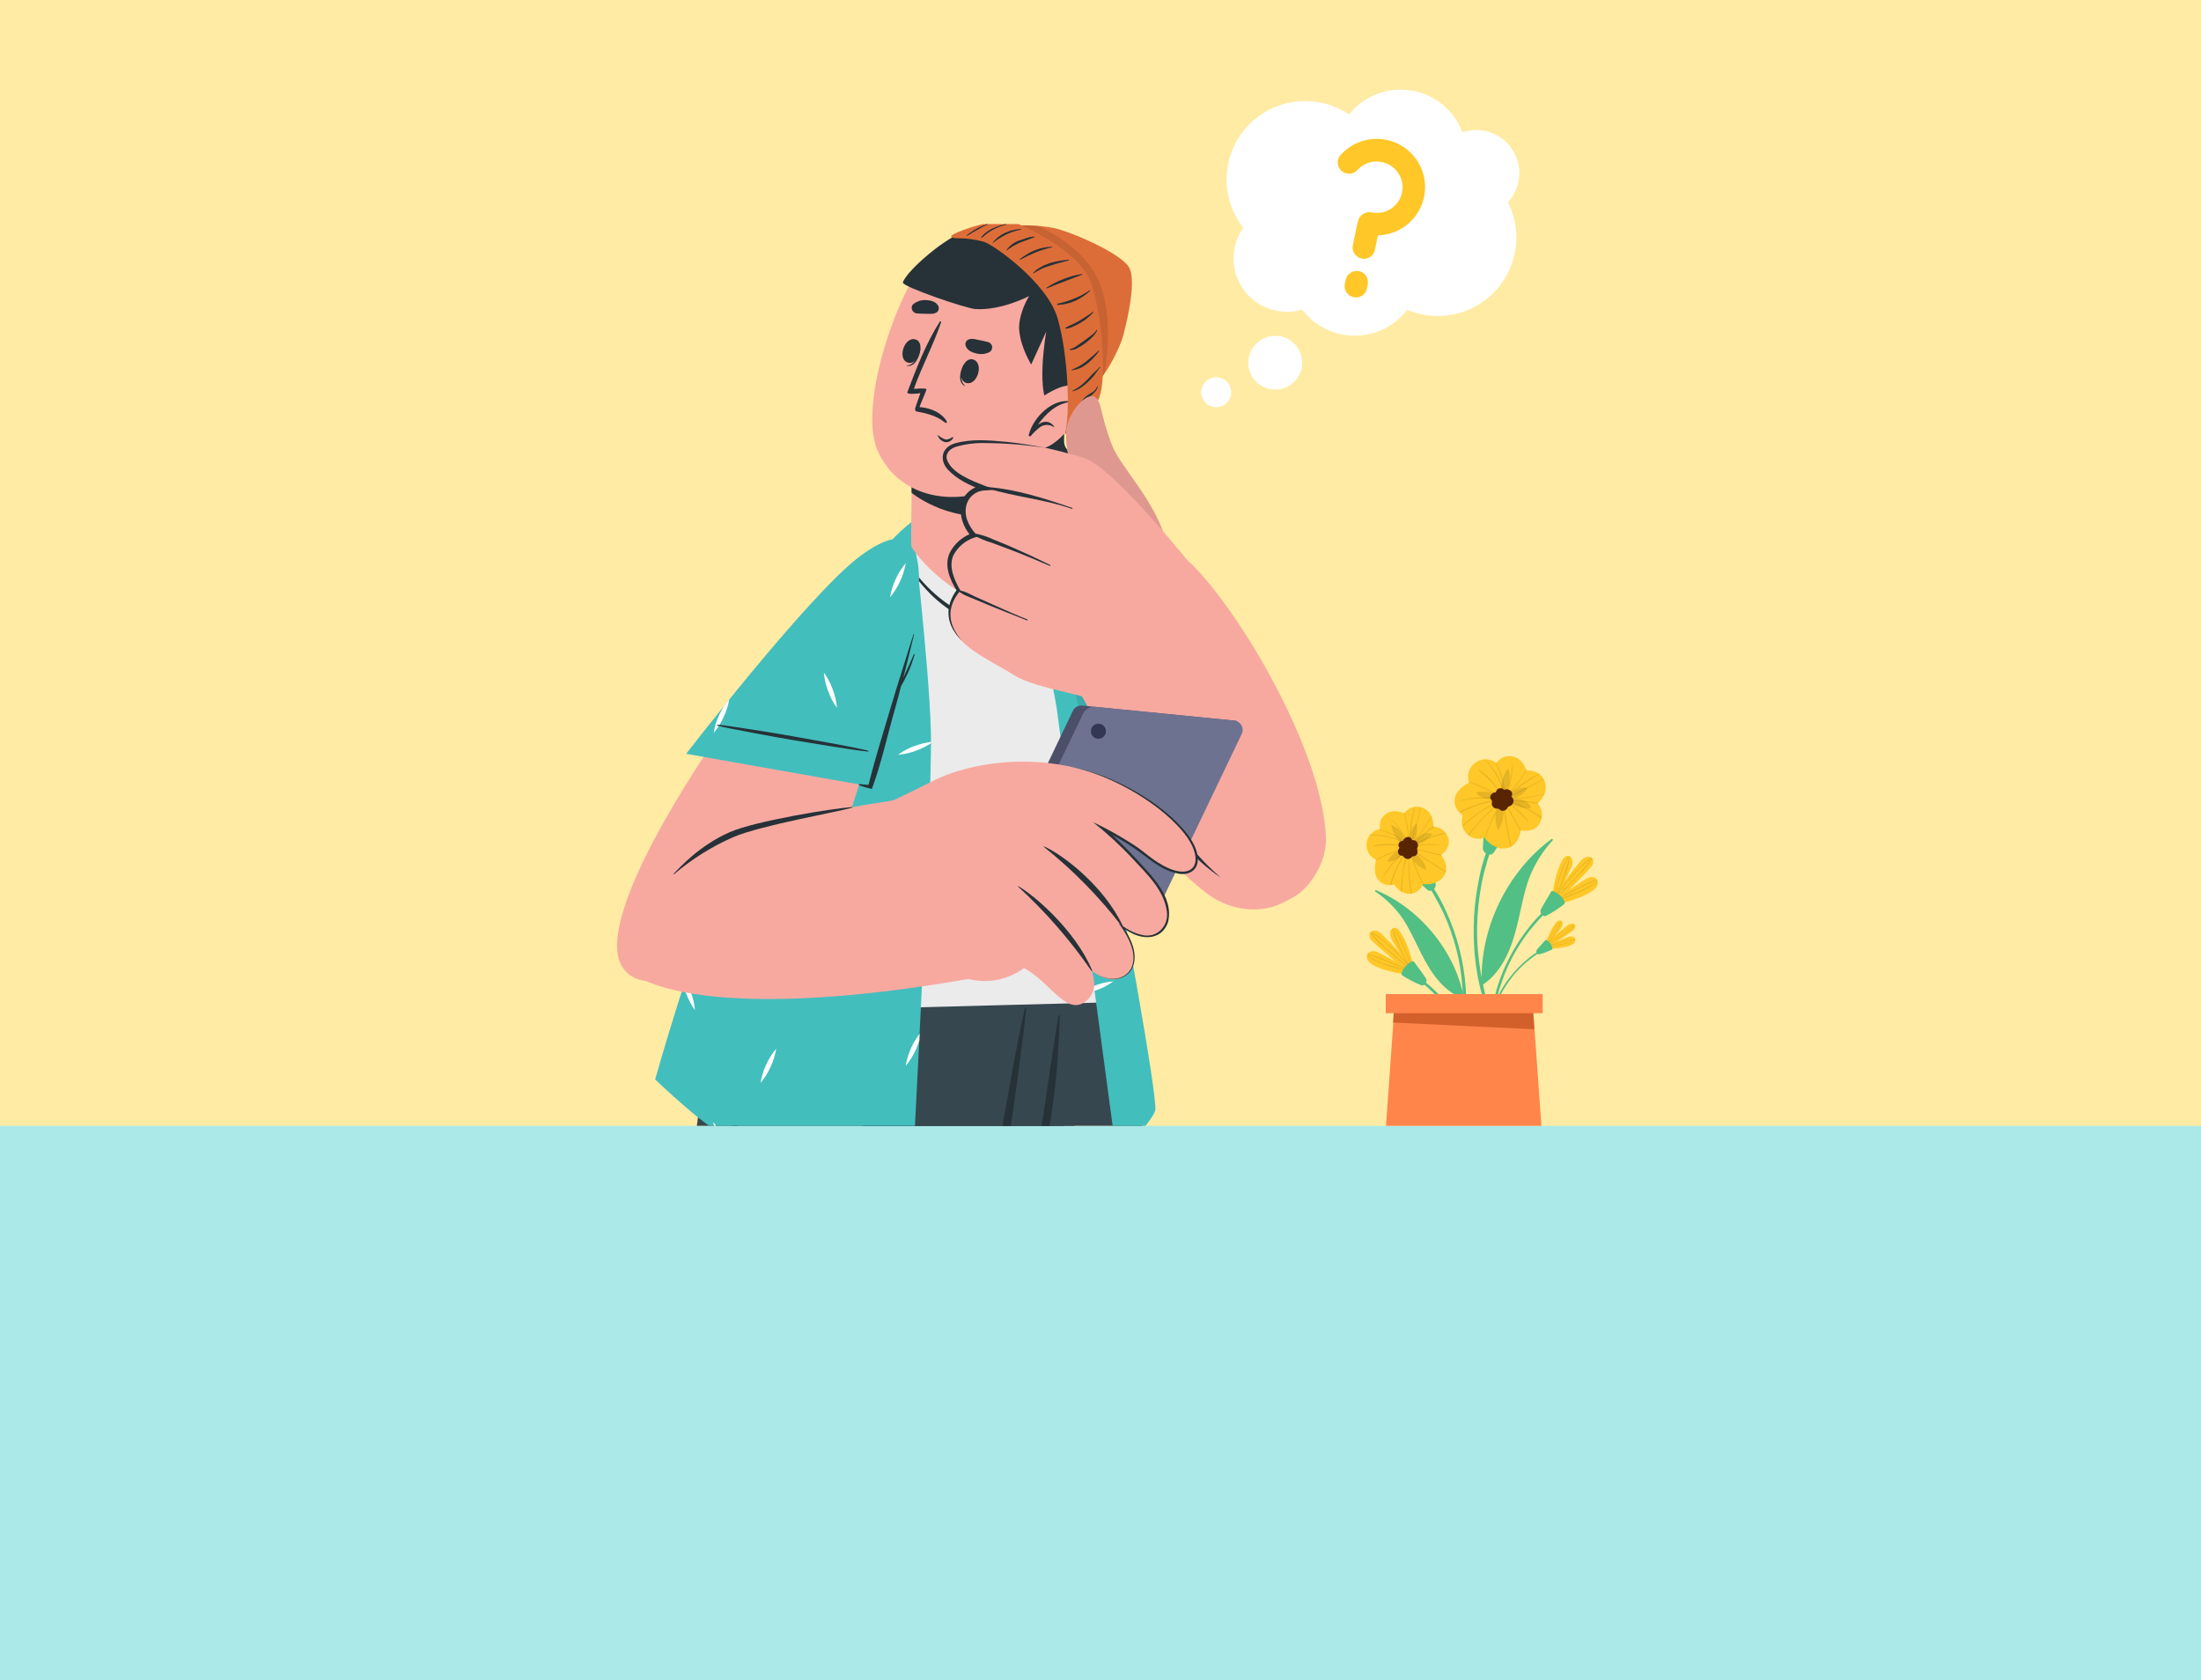<svg width="393" height="300" viewBox="0 0 393 300" fill="none" xmlns="http://www.w3.org/2000/svg">
<rect x="0" y="0" width="393" height="300" fill="#808080" stroke="none"/>
<g clip-path="url(#clip0_4153_13858)">
<rect width="393" height="300" fill="#FFEBA3"/>
<rect y="201" width="393" height="126" fill="#ABE9E9"/>
<g clip-path="url(#clip1_4153_13858)">
<path d="M208.408 216.58H157.948C157.531 214.954 157.128 213.338 156.725 211.786C156.261 209.974 155.798 208.209 155.377 206.491C155.284 206.106 155.177 205.722 155.085 205.347C154.751 204.025 154.425 202.742 154.107 201.497C153.913 200.733 153.723 199.987 153.537 199.246C153.352 198.505 153.153 197.75 152.968 197.027C152.917 196.832 152.87 196.642 152.819 196.457C152.768 196.272 152.718 196.04 152.667 195.836C152.616 195.633 152.537 195.336 152.477 195.091C152.403 194.831 152.342 194.572 152.277 194.317C152.148 193.831 152.027 193.353 151.911 192.886C151.731 192.195 151.559 191.519 151.393 190.857C151.323 190.569 151.244 190.282 151.175 190C151.055 189.536 150.939 189.073 150.832 188.651C150.753 188.36 150.684 188.072 150.614 187.79C150.313 186.632 150.04 185.543 149.781 184.547C149.711 184.279 149.646 184.014 149.577 183.76C149.47 183.296 149.359 182.898 149.257 182.486C149.188 182.231 149.123 181.981 149.067 181.74C148.84 180.869 148.636 180.077 148.465 179.377C148.414 179.192 148.368 179.016 148.326 178.84C148.21 178.377 148.099 177.974 148.011 177.608C147.974 177.46 147.942 177.321 147.904 177.191C147.867 177.061 147.83 176.913 147.798 176.788C147.766 176.663 147.756 176.612 147.738 176.533C147.719 176.454 147.673 176.292 147.645 176.19C147.637 176.138 147.625 176.087 147.608 176.037C147.529 175.736 147.492 175.574 147.492 175.574H196.596C196.596 175.574 198.212 181.133 200.802 190.138C201.325 191.968 201.895 193.942 202.502 196.04C204.239 202.011 206.245 209.011 208.408 216.58Z" fill="#37474F"/>
<path d="M166.213 216.579H164.953C163.1 208.858 161.29 201.114 159.524 193.347C159.1 191.46 158.682 189.572 158.268 187.682C158.231 187.501 158.194 187.33 158.152 187.149C158.152 187.131 158.158 187.114 158.169 187.101C158.18 187.087 158.195 187.077 158.212 187.073C158.229 187.068 158.247 187.07 158.263 187.077C158.279 187.084 158.292 187.096 158.301 187.112C158.301 187.172 158.333 187.228 158.352 187.283C158.921 189.312 159.491 191.346 160.047 193.38C162.178 201.093 164.212 208.829 166.213 216.579Z" fill="#263238"/>
<path d="M195.016 175.559L192.848 186.408L191.078 195.307L188.058 210.478L187.743 212.029L187.224 214.619L186.835 216.583H157.943C157.532 214.953 157.126 213.354 156.725 211.789C156.261 209.977 155.798 208.212 155.377 206.494C155.284 206.109 155.177 205.725 155.085 205.35C154.751 204.028 154.425 202.745 154.107 201.5C153.913 200.736 153.723 199.99 153.537 199.249C153.352 198.507 153.153 197.752 152.968 197.03C152.917 196.835 152.87 196.645 152.819 196.46C152.768 196.275 152.718 196.043 152.667 195.839C152.616 195.635 152.537 195.339 152.477 195.093C152.403 194.834 152.342 194.575 152.277 194.32C152.148 193.833 152.027 193.356 151.911 192.888C151.731 192.198 151.559 191.522 151.393 190.859C151.319 190.568 151.244 190.285 151.175 190.002C151.055 189.539 150.939 189.076 150.832 188.654C150.753 188.363 150.684 188.075 150.614 187.793C150.313 186.635 150.04 185.546 149.781 184.55C149.711 184.281 149.646 184.017 149.577 183.763C149.47 183.299 149.359 182.901 149.257 182.489C149.188 182.234 149.123 181.984 149.067 181.743C148.84 180.872 148.636 180.08 148.465 179.38C148.414 179.195 148.368 179.019 148.326 178.843C148.21 178.38 148.099 177.977 148.011 177.611C147.974 177.463 147.942 177.324 147.904 177.194C147.867 177.064 147.83 176.916 147.798 176.791C147.766 176.666 147.756 176.615 147.738 176.536C147.719 176.457 147.673 176.295 147.645 176.193C147.637 176.141 147.625 176.09 147.608 176.04C147.529 175.739 147.492 175.577 147.492 175.577L195.016 175.559Z" fill="#263238"/>
<path d="M195.027 175.523V175.547C195.027 175.811 194.818 178.743 194.346 183.213C194.211 184.515 194.054 185.946 193.883 187.484C193.595 189.907 193.234 192.58 192.794 195.406C192.039 200.335 191.057 205.713 189.774 210.971C189.31 212.861 188.847 214.737 188.291 216.571L124.892 216.594C124.892 216.594 123.039 213.101 123.201 211.253C123.781 203.841 128.116 175.547 128.116 175.547L185.614 175.523H195.027Z" fill="#37474F"/>
<path d="M189.226 181.361C189.157 183.631 189.06 185.896 188.911 188.152C188.758 190.603 188.536 193.044 188.216 195.486C188.21 195.576 188.199 195.665 188.184 195.754C187.883 198.043 187.545 200.326 187.156 202.601C186.79 204.727 186.521 207.016 185.581 208.98C185.225 209.739 184.721 210.42 184.098 210.981C183.526 211.503 182.826 211.864 182.069 212.028C181.946 212.059 181.821 212.081 181.694 212.093H181.587C181.61 212.107 181.628 212.127 181.64 212.151C181.652 212.174 181.658 212.201 181.657 212.227C181.629 212.991 181.657 213.765 181.564 214.515C181.564 214.548 181.564 214.58 181.564 214.613C181.486 215.271 181.365 215.924 181.245 216.577H180.156C180.156 216.577 180.156 216.549 180.156 216.54C180.346 215.822 180.508 215.099 180.684 214.376C180.86 213.654 181.12 212.917 181.291 212.171C181.306 212.149 181.327 212.131 181.351 212.121C180.661 212.154 179.977 211.975 179.392 211.608C178.806 211.242 178.347 210.704 178.076 210.068C177.71 209.096 177.877 208.086 178.025 207.085C178.224 205.788 178.414 204.491 178.613 203.194C178.984 200.808 179.461 198.446 179.883 196.074L180.077 194.995C180.925 190.168 181.814 185.341 182.885 180.555C182.922 180.356 182.968 180.162 183.01 179.962C183.02 179.937 183.038 179.916 183.061 179.903C183.084 179.889 183.111 179.884 183.138 179.888C183.165 179.892 183.189 179.904 183.208 179.924C183.227 179.943 183.238 179.968 183.241 179.995C183.209 180.314 183.176 180.639 183.139 180.958C182.954 182.793 182.735 184.623 182.482 186.448C182.176 188.588 181.963 190.742 181.662 192.887C181.56 193.614 181.458 194.341 181.351 195.073C180.856 198.594 180.346 202.119 179.744 205.631C179.461 207.261 178.447 210.18 180.791 210.689C181.329 210.805 181.891 210.735 182.384 210.49C183.427 209.971 184.186 208.781 184.566 207.734C185.229 205.881 185.465 203.805 185.812 201.864C186.198 199.703 186.54 197.552 186.836 195.411C187.22 192.72 187.614 190.038 188.036 187.351C188.249 185.98 188.465 184.612 188.684 183.247L188.99 181.347C188.995 181.19 189.226 181.227 189.226 181.361Z" fill="#263238"/>
<path d="M138.784 198.222C141.425 198.194 144.054 197.838 146.608 197.162C147.784 196.86 148.947 196.481 150.105 196.105C151.249 195.786 152.32 195.248 153.26 194.521C155.039 192.988 155.868 190.57 156.637 188.429C157.485 186.007 158.17 183.531 158.689 181.018C158.717 180.893 158.897 180.934 158.897 181.05C158.963 183.887 158.605 186.717 157.837 189.449C157.197 191.765 156.34 194.354 154.469 195.98C152.495 197.69 149.836 198.296 147.298 198.598C144.465 198.927 141.602 198.888 138.779 198.482C138.755 198.47 138.734 198.451 138.72 198.428C138.706 198.405 138.699 198.378 138.699 198.351C138.7 198.323 138.708 198.297 138.723 198.274C138.738 198.252 138.759 198.234 138.784 198.222Z" fill="#263238"/>
<path d="M134.393 181.107C134.25 184.655 130.688 205.269 130.331 212.287C130.271 213.543 132.814 215.326 132.749 216.582H131.558C131.642 215.354 129.113 213.598 129.191 212.371C129.654 205.306 133.824 184.641 134.088 181.098C134.089 181.057 134.106 181.019 134.136 180.991C134.165 180.963 134.205 180.948 134.245 180.949C134.286 180.951 134.324 180.968 134.352 180.997C134.38 181.027 134.395 181.066 134.393 181.107Z" fill="#263238"/>
<path d="M184.426 97.18C195.28 105.477 233.395 136.092 234.34 150.606C235.114 162.391 223.139 165.161 215.625 159.607C205.434 152.06 186.196 126.967 178.436 108.752C174.151 98.686 173.758 89.023 184.426 97.18Z" fill="#F7A9A0"/>
<path d="M190.556 134.691L220.592 121.132C220.592 121.132 192.056 98.786 181.805 94.584C170.275 89.854 170.377 96.784 174.856 107.754C179.336 118.723 190.556 134.691 190.556 134.691Z" fill="#42BEBD"/>
<path d="M220.592 121.132L190.551 134.691C190.551 134.691 179.336 118.723 174.866 107.754C170.396 96.784 170.285 89.854 181.815 94.584C182.394 94.825 183.038 95.121 183.737 95.469L184.589 95.932C188.43 97.966 193.558 101.338 198.741 104.951L199.024 105.151C203.11 108.013 207.223 111.02 210.744 113.642L212.222 114.753C217.151 118.436 220.592 121.132 220.592 121.132Z" fill="#42BEBD"/>
<path d="M220.592 121.132L190.551 134.691C190.551 134.691 179.336 118.723 174.866 107.754C170.396 96.784 170.285 89.854 181.815 94.584C182.394 94.825 183.038 95.121 183.737 95.469L184.589 95.932C188.43 97.966 193.558 101.338 198.741 104.951L199.024 105.151C203.11 108.013 207.223 111.02 210.744 113.642L212.222 114.753C217.151 118.436 220.592 121.132 220.592 121.132Z" fill="#42BEBD"/>
<path d="M214.927 116.778C214.604 116.697 214.276 116.634 213.945 116.588C214.81 117.324 215.778 117.929 216.817 118.385L217.327 118.603L214.927 116.778ZM174.241 93.324C173.903 93.436 173.588 93.61 173.314 93.838C173.504 93.94 173.694 94.033 173.889 94.126C174.916 94.614 176.008 94.953 177.132 95.131C176.259 94.395 175.285 93.786 174.241 93.324ZM194.892 123.078C194.509 122.01 193.977 121.001 193.313 120.081C193.522 122.347 194.321 124.519 195.629 126.381C195.544 125.25 195.296 124.138 194.892 123.078ZM186.128 106.225C185.058 106.604 184.049 107.135 183.131 107.8C184.262 107.707 185.374 107.453 186.433 107.045C187.503 106.666 188.513 106.134 189.431 105.466C188.299 105.56 187.187 105.816 186.128 106.225Z" fill="white"/>
<path d="M213.959 117.701C212.847 118.012 203.42 122.088 201.391 123.019C199.362 123.951 191.029 127.652 189.009 128.815C188.989 128.823 188.974 128.838 188.965 128.858C188.957 128.877 188.957 128.899 188.965 128.919C188.973 128.938 188.988 128.954 189.008 128.962C189.027 128.971 189.049 128.971 189.069 128.963C191.256 128.231 199.673 124.497 201.757 123.594C203.842 122.691 213.083 118.443 214.038 117.836C214.116 117.785 214.038 117.683 213.959 117.701Z" fill="#263238"/>
<path opacity="0.1" d="M198.679 131.022L190.55 134.691C190.55 134.691 179.335 118.723 174.864 107.753C171.561 99.661 170.64 93.763 175.013 93.129L198.679 131.022Z" fill="black"/>
<path d="M197.936 178.95L127.31 180.803C127.31 180.803 123.831 177.204 124.359 172.96C126.309 157.289 151.227 102.363 160.918 95.761C165.259 92.806 174.556 90.494 179.726 94.372C187.758 100.394 195.735 143.424 200.289 167.712C201.591 174.665 197.982 178.88 197.936 178.95Z" fill="#EBEBEB"/>
<path d="M161.344 99.296C163.799 103.331 167.176 106.791 171.016 108.959C172.957 110.057 175.051 110.877 177.177 110.872C178.298 110.936 179.408 110.625 180.332 109.987C181.194 109.231 181.842 108.261 182.213 107.175C182.684 105.915 182.974 104.594 183.074 103.252C183.206 101.721 183.239 100.183 183.172 98.647C183.172 98.587 183.25 98.596 183.25 98.647C183.32 100.106 183.491 101.561 183.459 103.02C183.453 104.298 183.289 105.571 182.972 106.81C182.676 107.961 182.141 109.038 181.402 109.969C180.64 110.863 179.567 111.434 178.4 111.567C176.177 111.896 173.87 111.247 171.767 110.177C169.674 109.087 167.761 107.68 166.096 106.008C164.139 104.049 162.497 101.799 161.228 99.338C161.182 99.273 161.293 99.217 161.344 99.296Z" fill="#263238"/>
<path d="M162.914 93.066C162.914 93.066 165.879 118.628 166.212 130.492C166.546 142.355 162.914 209.608 162.914 209.608C162.914 209.608 134.003 204.11 130.394 203.155C126.786 202.201 116.988 192.714 116.988 192.714C116.988 192.714 139.622 111.003 162.914 93.066Z" fill="#42BEBD"/>
<path d="M159.917 103.398C159.43 104.425 159.093 105.517 158.916 106.641C160.362 104.882 161.328 102.778 161.719 100.535C160.986 101.4 160.379 102.363 159.917 103.398ZM146.483 145.33C145.994 146.358 145.656 147.45 145.478 148.573C146.213 147.708 146.82 146.74 147.28 145.701C147.764 144.673 148.101 143.581 148.28 142.458C147.545 143.326 146.937 144.293 146.474 145.33H146.483ZM136.801 190.098C136.313 191.125 135.974 192.217 135.796 193.341C136.534 192.476 137.141 191.509 137.598 190.469C138.085 189.441 138.422 188.349 138.598 187.226C137.863 188.093 137.255 189.06 136.792 190.098H136.801ZM162.719 187.041C162.233 188.068 161.896 189.16 161.719 190.283C162.453 189.417 163.058 188.45 163.516 187.411C163.758 186.88 163.969 186.335 164.151 185.781C164.151 185.378 164.188 184.97 164.211 184.558C163.619 185.326 163.116 186.159 162.71 187.041H162.719ZM137.209 162.841C136.182 162.352 135.09 162.015 133.966 161.84C135.727 163.282 137.833 164.24 140.076 164.62C139.206 163.894 138.237 163.296 137.2 162.841H137.209ZM148.692 123.076C148.309 122.008 147.778 120.999 147.113 120.079C147.207 121.211 147.463 122.323 147.873 123.382C148.252 124.452 148.784 125.462 149.452 126.379C149.355 125.247 149.096 124.135 148.683 123.076H148.692ZM162.59 159.936C162.207 158.868 161.675 157.859 161.01 156.939C161.103 158.068 161.354 159.178 161.756 160.238C162.135 161.307 162.667 162.317 163.335 163.235C163.242 162.105 162.988 160.994 162.58 159.936H162.59ZM127.383 200.308C127.413 200.763 127.476 201.215 127.573 201.66C127.907 201.883 128.222 202.087 128.528 202.272C128.217 201.576 127.83 200.918 127.374 200.308H127.383ZM123.321 177.03C123.063 176.336 122.754 175.662 122.394 175.015C122.292 175.344 122.186 175.673 122.084 175.992C122.204 176.456 122.348 176.891 122.506 177.336C122.889 178.404 123.42 179.413 124.085 180.333C123.989 179.2 123.728 178.088 123.312 177.03H123.321ZM150.096 201.883C149.028 202.266 148.019 202.798 147.099 203.462C148.23 203.368 149.343 203.112 150.402 202.703C151.472 202.323 152.481 201.791 153.399 201.123C152.264 201.216 151.149 201.472 150.087 201.883H150.096ZM149.299 175.941C148.229 176.32 147.219 176.852 146.302 177.521C147.432 177.424 148.542 177.169 149.6 176.761C150.672 176.383 151.683 175.851 152.602 175.182C151.467 175.281 150.351 175.543 149.29 175.96L149.299 175.941ZM163.322 133.175C162.253 133.558 161.244 134.09 160.324 134.755C161.455 134.66 162.567 134.406 163.627 134C164.547 133.666 165.425 133.227 166.245 132.693V132.452C165.241 132.579 164.256 132.828 163.312 133.194L163.322 133.175Z" fill="white"/>
<path d="M179.725 94.359C183.171 98.649 188.304 123.701 188.656 126.258C189.008 128.815 199.417 206.616 199.417 206.616C199.417 206.616 205.782 200.293 206.273 198.222C206.764 196.152 200.056 158.671 196.953 144.723C193.45 128.973 188.026 106.056 184.362 100.627C181.814 96.819 179.725 94.359 179.725 94.359Z" fill="#42BEBD"/>
<path d="M186.817 105.988C186.586 106.067 186.354 106.141 186.127 106.225C185.515 106.451 184.92 106.719 184.344 107.026L184.497 107.61C185.154 107.464 185.801 107.275 186.433 107.044L187.1 106.776L186.817 105.988ZM195.494 175.961L195.313 176.03C195.355 176.322 195.397 176.614 195.434 176.906L195.8 176.781C196.87 176.402 197.88 175.87 198.797 175.201C197.665 175.296 196.553 175.551 195.494 175.961ZM198.681 201.23C198.681 201.393 198.727 201.545 198.746 201.694C199.042 201.52 199.326 201.328 199.598 201.119C199.291 201.14 198.985 201.177 198.681 201.23ZM192.659 145.331C192.172 146.359 191.835 147.451 191.658 148.574C193.097 146.812 194.055 144.706 194.438 142.464C193.72 143.333 193.128 144.298 192.677 145.331H192.659Z" fill="white"/>
<path d="M147.196 106.038C127.402 129.937 105.259 163.749 111.156 172.699C117.73 182.668 146.293 159.844 147.067 158.204C147.933 156.351 155.989 134.75 160.751 113.191C165.976 89.538 152.088 100.118 147.196 106.038Z" fill="#F7A9A0"/>
<path d="M112.862 173.807C119.954 178.597 139.522 180.626 172.926 174.775C177.558 173.964 168.238 141.746 163.258 142.348C156.986 143.117 132.809 147.444 131.081 148.004C116.499 152.581 108.054 170.555 112.862 173.807Z" fill="#F7A9A0"/>
<path d="M120.286 155.987C121.463 154.774 124.947 150.919 130.288 148.575C134.948 146.533 148.739 144.323 152.134 144.082C152.222 144.082 152.25 144.175 152.167 144.198C149.207 145.041 135.953 147.329 130.964 149.442C127.128 151.117 123.559 153.349 120.374 156.066C120.31 156.117 120.231 156.066 120.286 155.987Z" fill="#263238"/>
<path d="M154.946 140.32L122.52 134.581C122.52 134.581 144.658 105.902 153.557 99.305C163.572 91.893 165.175 98.629 163.535 110.363C161.895 122.097 154.946 140.32 154.946 140.32Z" fill="#42BEBD"/>
<path d="M148.683 123.076C148.3 122.008 147.768 120.999 147.103 120.079C147.198 121.211 147.454 122.323 147.863 123.382C148.243 124.452 148.775 125.462 149.443 126.379C149.348 125.248 149.092 124.136 148.683 123.076ZM129.357 125.925C129.015 126.467 128.705 127.028 128.43 127.607C127.943 128.634 127.606 129.726 127.43 130.85C128.163 129.983 128.768 129.016 129.227 127.977C129.696 126.986 130.028 125.936 130.214 124.855L129.357 125.925ZM159.931 103.398C159.444 104.425 159.107 105.517 158.93 106.641C160.376 104.882 161.342 102.778 161.733 100.535C160.995 101.399 160.383 102.363 159.917 103.398H159.931Z" fill="white"/>
<path d="M128.078 129.391C129.232 129.391 139.372 131.049 141.568 131.452C143.763 131.855 152.76 133.412 155.002 134.018C155.02 134.023 155.036 134.033 155.048 134.048C155.059 134.063 155.065 134.081 155.065 134.099C155.065 134.118 155.059 134.136 155.048 134.151C155.036 134.166 155.02 134.176 155.002 134.181C152.685 134.004 143.629 132.457 141.382 132.096C139.136 131.735 129.139 129.891 128.069 129.539C127.958 129.506 128.009 129.391 128.078 129.391Z" fill="#263238"/>
<path d="M153.469 139.986C154.461 140.088 155.072 140.125 155.072 140.125C156.189 135.66 157.62 131.087 158.926 126.691C160.256 122.198 161.706 117.755 163.096 113.257C163.096 113.188 163.221 113.22 163.202 113.29C162.577 115.875 161.947 118.45 161.294 121.017C161.432 120.711 161.571 120.405 161.706 120.09C162.197 119.002 162.711 117.927 163.165 116.82C163.202 116.727 163.346 116.769 163.313 116.866C162.973 118.021 162.557 119.152 162.067 120.252C161.71 121.026 161.307 121.762 160.89 122.499C160.506 123.972 160.135 125.441 159.709 126.909C158.412 131.398 157.319 136.475 155.674 140.853C154.898 140.689 154.135 140.469 153.391 140.195C153.37 140.18 153.356 140.159 153.348 140.134C153.341 140.11 153.342 140.084 153.351 140.061C153.36 140.037 153.376 140.017 153.398 140.004C153.419 139.99 153.444 139.984 153.469 139.986Z" fill="#263238"/>
<path d="M179.212 107.702C174.802 109.203 166.399 103.07 162.804 97.756C162.558 97.39 162.757 93.295 162.767 88.311C162.767 85.281 162.679 81.913 162.387 78.842C162.322 78.212 182.088 81.677 182.088 81.677C182.088 81.677 180.81 88.292 181.357 93.638C181.402 94.062 181.487 94.481 181.611 94.889C181.611 94.944 181.644 95.014 181.658 95.093C182.278 97.451 183.474 106.252 179.212 107.702Z" fill="#F7A9A0"/>
<path d="M182.088 81.678C181.528 84.78 181.238 87.925 181.222 91.077C171.869 94.292 164.481 89.308 162.767 87.997C162.767 85.05 162.674 81.808 162.387 78.848L182.088 81.678Z" fill="#263238"/>
<path d="M190.532 73.008C190.532 73.008 189.805 77.571 190.032 79.206C190.259 80.841 193.645 82.912 193.645 82.912C193.645 82.912 189.406 83.889 188.276 83.477C187.146 83.065 185.622 79.887 185.622 79.887C185.622 79.887 186.798 84.834 188.401 85.274C189.411 85.548 185.858 85.177 185.858 85.177C184.691 84.963 183.645 84.324 182.921 83.384C181.893 81.888 190.532 73.008 190.532 73.008Z" fill="#263238"/>
<path d="M191.484 56.008C192.461 63.109 185.735 82.093 180.218 85.678C172.217 90.876 160.692 89.639 156.676 80.384C152.775 71.411 161.98 46.827 167.997 43.732C176.859 39.174 190.043 45.52 191.484 56.008Z" fill="#F7A9A0"/>
<path d="M172.087 65.099C172.11 65.053 172.165 65.196 172.142 65.247C171.656 66.507 171.313 68.027 172.318 68.86C172.351 68.888 172.318 68.948 172.281 68.93C170.942 68.24 171.424 66.201 172.087 65.099Z" fill="#263238"/>
<path d="M173.69 64.162C175.797 64.727 174.519 68.896 172.569 68.377C170.618 67.858 171.925 63.694 173.69 64.162Z" fill="#263238"/>
<path d="M164.336 62.332C164.336 62.281 164.215 62.365 164.201 62.42C163.854 63.727 163.238 65.163 161.941 65.241C161.899 65.241 161.881 65.311 161.941 65.32C163.419 65.547 164.211 63.629 164.336 62.332Z" fill="#263238"/>
<path d="M163.586 60.645C161.553 59.862 160.14 63.99 162.021 64.712C163.901 65.435 165.291 61.294 163.586 60.645Z" fill="#263238"/>
<path d="M176.464 61.078C175.889 60.92 175.306 60.792 174.718 60.694C174.041 60.554 173.523 60.374 172.865 60.642C172.685 60.739 172.542 60.892 172.459 61.078C172.375 61.264 172.355 61.472 172.402 61.671C172.652 62.509 173.43 62.885 174.255 63.084C175.056 63.317 175.915 63.24 176.663 62.871C176.83 62.776 176.965 62.634 177.053 62.463C177.14 62.292 177.175 62.099 177.154 61.909C177.132 61.718 177.056 61.538 176.933 61.39C176.811 61.242 176.648 61.134 176.464 61.078Z" fill="#263238"/>
<path d="M163.633 55.942C164.227 56.001 164.824 56.027 165.421 56.021C166.106 56.021 166.653 56.132 167.274 55.752C167.434 55.627 167.548 55.453 167.599 55.256C167.65 55.059 167.635 54.851 167.556 54.664C167.163 53.881 166.329 53.645 165.504 53.584C164.681 53.499 163.856 53.722 163.188 54.21C162.438 54.705 162.822 55.836 163.633 55.942Z" fill="#263238"/>
<path d="M168.547 75.299C167.116 74.136 164.952 73.687 163.567 73.446C163.428 73.377 163.382 73.043 163.405 72.895C163.405 72.849 164.332 70.194 164.332 70.194C163.915 70.264 161.83 70.509 162.016 70.009C163.6 65.84 165.365 61.208 167.82 57.414C167.837 57.391 167.862 57.374 167.889 57.367C167.917 57.36 167.946 57.363 167.972 57.375C167.998 57.387 168.019 57.407 168.032 57.433C168.045 57.458 168.048 57.488 168.042 57.516C166.676 61.578 164.605 65.391 163.174 69.425C163.822 69.388 164.902 69.277 165.411 69.448C165.541 69.532 164.276 72.251 164.184 72.691C164.184 72.691 167.028 72.728 168.728 74.748C169.186 75.267 169.233 75.85 168.547 75.299Z" fill="#263238"/>
<path d="M170.093 78.042C169.695 78.241 169.255 78.556 168.782 78.45C168.311 78.287 167.879 78.028 167.513 77.69C167.505 77.684 167.496 77.68 167.486 77.68C167.477 77.679 167.467 77.682 167.459 77.687C167.451 77.692 167.445 77.699 167.441 77.708C167.437 77.717 167.437 77.727 167.439 77.736C167.54 78.044 167.722 78.319 167.967 78.532C168.211 78.745 168.509 78.888 168.828 78.945C169.114 78.965 169.399 78.899 169.647 78.755C169.895 78.612 170.094 78.397 170.218 78.139C170.232 78.07 170.153 78.014 170.093 78.042Z" fill="#263238"/>
<path d="M187.744 72.941C184.738 70.875 186.818 59.169 186.818 59.169L184.131 65.075C184.131 65.075 182.278 62.152 181.991 59.002C181.792 56.755 182.982 54.101 183.756 52.859C183.756 52.859 178.781 55.481 174.158 55.176C172.458 55.065 160.974 51.141 161.215 50.423C161.896 48.292 169.002 42.21 172.55 41.214C176.641 40.065 182.139 39.472 188.124 44.415C194.109 49.357 194.424 54.383 194.29 58.15C194.156 61.916 188.847 73.701 187.744 72.941Z" fill="#263238"/>
<path d="M184.432 72.07C184.432 72.07 190.454 67.09 192.831 69.401C195.207 71.713 189.486 79.769 185.882 80.088C185.42 80.16 184.947 80.138 184.494 80.023C184.04 79.908 183.614 79.703 183.242 79.419C182.87 79.135 182.559 78.779 182.328 78.371C182.097 77.964 181.951 77.514 181.898 77.049L184.432 72.07Z" fill="#F7A9A0"/>
<path d="M191.134 71.669C191.185 71.669 191.176 71.757 191.134 71.762C188.573 72.058 186.766 73.86 185.302 75.843C186.229 75.18 187.29 74.972 188.207 76.102C188.253 76.162 188.17 76.241 188.11 76.209C187.739 75.968 187.304 75.848 186.863 75.865C186.421 75.881 185.996 76.034 185.645 76.302C185.063 76.756 184.531 77.27 184.056 77.835C183.889 78.011 183.551 77.798 183.695 77.58C183.704 77.564 183.715 77.548 183.727 77.534C184.473 74.578 187.892 71.09 191.134 71.669Z" fill="#263238"/>
<path d="M179.879 40.389C182.623 40.09 185.397 40.195 188.111 40.699C191.126 41.32 200.016 45.128 201.582 47.699C203.147 50.27 200.803 59.066 200.433 60.345C200.062 61.624 196.917 69.035 193.54 69.939C190.163 70.842 194.29 57.83 191.4 52.067C188.509 46.304 179.879 40.389 179.879 40.389Z" fill="#DD6D38"/>
<path opacity="0.1" d="M179.873 40.386C179.873 40.386 188.508 46.302 191.394 52.065C194.28 57.827 190.152 70.831 193.543 69.936C195.03 69.543 196.026 68.547 197.212 66.694C197.921 62.724 198.384 56.35 196.615 51.222C194.961 46.418 190.541 42.777 185.321 40.317C183.506 40.187 181.684 40.21 179.873 40.386Z" fill="black"/>
<path d="M190.181 77.35C191.108 73.825 190.737 63.421 188.861 56.889C186.985 50.357 177.239 43.603 175.701 43.177C171.962 42.144 170.345 42.83 169.873 42.306C169.4 41.783 174.116 40.31 175.358 40.041C176.599 39.772 179.865 39.258 181.445 39.842C183.024 40.425 192.516 44.733 194.661 50.135C196.806 55.536 197.871 68.993 195.921 71.68C195.458 72.329 194.337 72.468 193.684 73.385C192.827 74.589 192.016 76.049 191.293 76.85C190.71 77.494 190.103 77.656 190.181 77.35Z" fill="#DD6D38"/>
<path d="M188.824 54.231C189.839 54.005 190.834 53.695 191.798 53.304C192.778 52.919 193.711 52.422 194.577 51.822C194.637 51.776 194.716 51.859 194.66 51.91C193.867 52.653 192.96 53.264 191.974 53.721C190.985 54.154 189.925 54.4 188.847 54.444C188.722 54.439 188.712 54.254 188.824 54.231Z" fill="#263238"/>
<path d="M191.385 73.923C191.566 73.71 191.802 73.543 192.001 73.344C192.23 73.119 192.435 72.87 192.613 72.603C192.875 72.056 193.196 71.541 193.571 71.065C193.934 70.729 194.335 70.436 194.767 70.194C195.275 69.95 195.682 69.538 195.92 69.027C195.923 69.019 195.926 69.012 195.932 69.006C195.937 69 195.943 68.995 195.95 68.991C195.957 68.987 195.965 68.985 195.973 68.985C195.981 68.984 195.989 68.985 195.997 68.987C196.004 68.99 196.011 68.994 196.017 68.999C196.023 69.004 196.028 69.01 196.032 69.017C196.036 69.024 196.038 69.032 196.039 69.04C196.039 69.048 196.038 69.056 196.036 69.064C195.684 70.111 194.73 70.611 193.974 71.334C193.511 71.797 193.289 72.436 192.895 72.96C192.565 73.476 192.078 73.872 191.505 74.09C191.413 74.108 191.32 74.002 191.385 73.923Z" fill="#263238"/>
<path d="M191.459 69.797C191.922 69.514 192.385 69.283 192.825 68.958C193.24 68.639 193.633 68.292 194.002 67.921C194.368 67.559 194.701 67.166 195.058 66.795C195.484 66.359 195.985 65.966 196.364 65.512C196.415 65.452 196.494 65.544 196.443 65.6C196.031 66.063 195.693 66.619 195.294 67.11C194.942 67.528 194.563 67.923 194.159 68.291C193.781 68.65 193.37 68.973 192.932 69.255C192.496 69.552 192.004 69.757 191.487 69.857C191.479 69.861 191.469 69.861 191.461 69.858C191.453 69.855 191.446 69.849 191.443 69.841C191.439 69.833 191.438 69.824 191.441 69.815C191.445 69.807 191.451 69.8 191.459 69.797Z" fill="#263238"/>
<path d="M191.353 66.008C192.285 65.642 193.158 65.143 193.947 64.526C194.707 63.924 195.439 63.266 196.161 62.613C196.208 62.566 196.296 62.636 196.249 62.692C195.651 63.509 194.956 64.251 194.179 64.901C193.793 65.21 193.373 65.474 192.928 65.689C192.436 65.894 191.921 66.04 191.395 66.124C191.33 66.138 191.283 66.036 191.353 66.008Z" fill="#263238"/>
<path d="M191.079 62.324C191.524 62.202 191.941 61.994 192.306 61.713C192.732 61.43 193.158 61.134 193.571 60.828C193.983 60.522 194.372 60.244 194.766 59.948C195.185 59.675 195.542 59.317 195.813 58.896C195.845 58.836 195.947 58.896 195.919 58.947C195.723 59.405 195.433 59.817 195.067 60.156C194.687 60.553 194.273 60.915 193.83 61.24C193.395 61.56 192.938 61.849 192.464 62.106C192.058 62.371 191.581 62.505 191.097 62.491C191.075 62.493 191.053 62.487 191.035 62.473C191.018 62.459 191.007 62.439 191.004 62.417C191.002 62.395 191.008 62.373 191.022 62.355C191.036 62.338 191.056 62.327 191.079 62.324Z" fill="#263238"/>
<path d="M191.49 57.902C191.916 57.698 192.338 57.489 192.745 57.253C193.153 57.017 193.547 56.758 193.941 56.498C194.334 56.239 194.765 55.956 195.159 55.655C195.171 55.645 195.187 55.639 195.203 55.641C195.219 55.642 195.234 55.65 195.245 55.662C195.255 55.674 195.26 55.69 195.259 55.706C195.258 55.722 195.25 55.737 195.238 55.748C194.912 56.12 194.557 56.465 194.177 56.781C193.796 57.085 193.393 57.362 192.972 57.61C192.558 57.86 192.128 58.083 191.685 58.277C191.252 58.5 190.78 58.637 190.295 58.68C190.278 58.68 190.261 58.674 190.247 58.664C190.233 58.654 190.223 58.64 190.217 58.624C190.212 58.608 190.211 58.59 190.216 58.574C190.221 58.557 190.231 58.543 190.244 58.532C190.637 58.281 191.055 58.069 191.49 57.902Z" fill="#263238"/>
<path d="M186.846 51.378C187.332 51.072 187.804 50.771 188.314 50.507C188.835 50.243 189.37 50.01 189.917 49.807C190.973 49.389 192.074 49.091 193.197 48.918C193.261 48.918 193.308 49.001 193.238 49.029C191.14 49.868 189 50.623 186.906 51.484C186.892 51.492 186.875 51.494 186.859 51.49C186.844 51.486 186.83 51.475 186.822 51.461C186.814 51.447 186.812 51.43 186.817 51.415C186.821 51.399 186.831 51.386 186.846 51.378Z" fill="#263238"/>
<path d="M185.766 47.719C186.254 47.426 186.773 47.189 187.313 47.011C188.455 46.668 189.631 46.454 190.82 46.371C190.834 46.37 190.849 46.374 190.86 46.383C190.872 46.391 190.88 46.403 190.884 46.417C190.887 46.431 190.885 46.446 190.879 46.459C190.872 46.472 190.861 46.482 190.848 46.487C189.75 46.779 188.652 47.048 187.577 47.414C187.035 47.576 186.503 47.769 185.984 47.993C185.474 48.224 185.025 48.558 184.529 48.813C184.492 48.813 184.441 48.785 184.469 48.748C184.831 48.324 185.271 47.975 185.766 47.719Z" fill="#263238"/>
<path d="M183.363 45.401C183.821 45.104 184.308 44.855 184.818 44.66C185.782 44.284 186.803 44.075 187.838 44.039C187.907 44.039 187.912 44.141 187.838 44.155C186.828 44.38 185.84 44.69 184.883 45.081C184.419 45.276 183.933 45.494 183.46 45.707C183.009 45.962 182.546 46.194 182.071 46.402C182.029 46.402 182.006 46.36 182.034 46.332C182.445 45.979 182.891 45.667 183.363 45.401Z" fill="#263238"/>
<path d="M181.87 42.974C182.333 42.803 182.796 42.659 183.26 42.511C183.716 42.346 184.197 42.255 184.682 42.242C184.698 42.242 184.713 42.248 184.724 42.26C184.736 42.271 184.742 42.286 184.742 42.302C184.742 42.318 184.736 42.334 184.724 42.345C184.713 42.356 184.698 42.363 184.682 42.363C183.788 42.682 182.894 43.025 182.009 43.363C181.212 43.732 180.455 44.184 179.753 44.711C179.721 44.734 179.679 44.711 179.702 44.656C180.238 43.889 180.994 43.303 181.87 42.974Z" fill="#263238"/>
<path d="M179.499 41.544C180.375 41.15 181.319 40.929 182.278 40.891C182.348 40.891 182.357 41.002 182.278 41.011C181.365 41.165 180.479 41.456 179.652 41.873C178.821 42.282 178.037 42.779 177.312 43.355C177.275 43.383 177.215 43.355 177.248 43.3C177.852 42.547 178.622 41.946 179.499 41.544Z" fill="#263238"/>
<path d="M175.57 41.936C175.714 41.784 175.869 41.643 176.034 41.515C176.369 41.25 176.733 41.023 177.118 40.839C177.908 40.476 178.734 40.195 179.582 40C179.656 40 179.684 40.097 179.61 40.116C178.792 40.331 178.002 40.642 177.257 41.042C176.89 41.237 176.539 41.459 176.205 41.705C176.043 41.825 175.885 41.955 175.742 42.089C175.601 42.234 175.446 42.365 175.279 42.478C175.268 42.483 175.257 42.485 175.246 42.483C175.234 42.482 175.224 42.477 175.215 42.47C175.206 42.462 175.2 42.453 175.196 42.442C175.193 42.431 175.192 42.42 175.195 42.409C175.288 42.228 175.416 42.068 175.57 41.936Z" fill="#263238"/>
<path d="M173.434 41.416C173.72 41.212 174.018 41.027 174.328 40.86C174.625 40.684 174.935 40.53 175.254 40.397C175.588 40.263 175.93 40.147 176.259 40.003C176.338 39.966 176.38 40.082 176.296 40.114C175.96 40.242 175.634 40.397 175.324 40.578C175.027 40.749 174.731 40.911 174.434 41.078L173.545 41.583C173.256 41.777 172.956 41.953 172.646 42.111C172.595 42.111 172.558 42.074 172.595 42.032C172.849 41.795 173.131 41.588 173.434 41.416Z" fill="#263238"/>
<path d="M222.242 159.773C230.182 164.929 237.066 155.928 236.756 149.327C236.014 133.822 221.316 109.025 212.644 100.589C209.401 97.439 189.144 115.501 190.988 119.962C192.998 124.821 207.47 150.17 222.242 159.773Z" fill="#F7A9A0"/>
<path d="M196.953 130.5C199.89 134.526 203.948 140.177 206.927 144.078C210.355 148.497 213.713 153.032 217.989 156.682C210.188 151.633 201.53 138.69 196.953 130.5Z" fill="#263238"/>
<path d="M192.182 91.135C192.928 88.212 190.431 82.162 190.357 77.947C190.282 73.731 194.062 69.979 195.452 70.887C196.842 71.795 196.267 73.643 198.565 79.554C200.048 83.357 206.301 89.421 208.214 96.694C209.192 100.326 191.436 94.063 192.182 91.135Z" fill="#F7A9A0"/>
<path d="M192.182 91.135C192.928 88.212 190.431 82.162 190.357 77.947C190.282 73.731 194.062 69.979 195.452 70.887C196.842 71.795 196.267 73.643 198.565 79.554C200.048 83.357 206.301 89.421 208.214 96.694C209.192 100.326 191.436 94.063 192.182 91.135Z" fill="#F7A9A0"/>
<path opacity="0.1" d="M192.182 91.135C192.928 88.212 190.431 82.162 190.357 77.947C190.282 73.731 194.062 69.979 195.452 70.887C196.842 71.795 196.267 73.643 198.565 79.554C200.048 83.357 206.301 89.421 208.214 96.694C209.192 100.326 191.436 94.063 192.182 91.135Z" fill="black"/>
<path d="M168.807 80.903C167.445 84.424 176.404 87.046 176.404 87.046C176.404 87.046 173.842 87.509 172.406 89.58C170.757 91.929 173.717 95.537 173.717 95.537C172.148 96.247 170.827 97.412 169.928 98.882C168.58 101.286 171.044 105.367 171.044 105.367C171.044 105.367 169.252 107.595 169.567 110.407C170.099 115.211 177.016 117.939 180.962 120.478C185.192 123.197 195.383 123.966 197.69 126.231L213.375 101.703C213.375 101.703 198.978 83.558 193.678 81.821C189.227 80.352 170.887 75.53 168.807 80.903Z" fill="#F7A9A0"/>
<path d="M176.51 86.971C181.629 87.388 186.636 89.028 191.45 90.677C191.472 90.685 191.49 90.701 191.5 90.722C191.51 90.744 191.511 90.768 191.503 90.79C191.495 90.812 191.478 90.83 191.457 90.84C191.436 90.85 191.411 90.852 191.389 90.844C186.623 89.162 181.291 88.713 176.464 87.226C176.43 87.219 176.4 87.2 176.38 87.172C176.361 87.144 176.353 87.109 176.36 87.075C176.366 87.041 176.385 87.011 176.413 86.992C176.441 86.972 176.476 86.965 176.51 86.971Z" fill="#263238"/>
<path d="M173.982 95.227C175.136 95.435 176.257 95.793 177.318 96.293C178.466 96.756 179.611 97.219 180.75 97.719C183.026 98.711 185.278 99.758 187.504 100.86C187.602 100.911 187.551 101.073 187.444 101.027C185.174 100.045 182.89 99.095 180.579 98.211C179.421 97.766 178.261 97.33 177.1 96.904C175.972 96.575 174.884 96.121 173.857 95.552C173.826 95.528 173.803 95.495 173.792 95.457C173.781 95.419 173.783 95.379 173.797 95.342C173.811 95.305 173.837 95.275 173.87 95.254C173.904 95.233 173.943 95.224 173.982 95.227Z" fill="#263238"/>
<path d="M171.161 105.395C172.171 105.469 173.204 106.094 174.112 106.511C175.14 106.983 176.17 107.447 177.202 107.901C179.268 108.827 181.334 109.754 183.432 110.592C183.534 110.638 183.479 110.801 183.372 110.759C181.236 109.906 179.092 109.082 176.965 108.211C175.918 107.785 174.881 107.349 173.838 106.909C172.954 106.534 171.81 106.168 171.11 105.483C171.106 105.473 171.105 105.464 171.106 105.454C171.106 105.444 171.109 105.435 171.114 105.426C171.119 105.418 171.126 105.411 171.134 105.405C171.142 105.4 171.151 105.396 171.161 105.395Z" fill="#263238"/>
<path d="M171.827 114.44C168.959 111.762 168.496 108.418 170.9 105.226V105.555C169.664 103.595 168.529 101.057 169.552 98.745C170.416 97.03 171.926 95.729 173.749 95.127L173.55 95.864C171.072 93.395 170.474 88.684 174.148 87.025C174.618 86.818 175.122 86.696 175.635 86.664L175.505 87.539C173.189 86.668 170.951 85.659 169.237 83.834C167.635 82.045 168.19 79.794 170.558 79.141C173.481 78.316 176.58 78.608 179.535 78.868C181.905 79.109 184.261 79.469 186.595 79.947C183.069 79.407 179.508 79.124 175.94 79.099C174.186 79.049 172.435 79.267 170.748 79.748C169.728 80.067 168.807 80.808 169.057 81.953C169.779 84.417 173.545 85.835 175.774 86.706L177.84 87.433L175.644 87.581C174.837 87.65 174.079 87.996 173.499 88.561C172.918 89.126 172.552 89.875 172.461 90.68C172.174 92.603 173.337 94.474 174.648 95.776L173.962 95.984C172.371 96.506 171.043 97.623 170.256 99.102C169.33 101.089 170.358 103.456 171.373 105.244L171.484 105.425L171.364 105.578C168.904 108.561 169.279 111.651 171.827 114.444V114.44Z" fill="#263238"/>
<path d="M203.749 164.287L175.83 161.526C175.447 161.488 175.218 161.081 175.384 160.735L191.57 126.906C191.872 126.275 192.537 125.9 193.234 125.969L220.779 128.693L203.749 164.287Z" fill="#4C4F68"/>
<path d="M206.214 163.426C205.912 164.058 205.247 164.432 204.55 164.363L177.005 161.639L193.371 127.447C193.774 126.606 194.661 126.106 195.589 126.198L220.388 128.651C221.536 128.765 222.222 129.984 221.724 131.024L206.214 163.426Z" fill="#6E7291"/>
<path d="M197.464 130.652C197.443 130.917 197.344 131.169 197.18 131.377C197.015 131.586 196.792 131.741 196.54 131.822C196.287 131.904 196.016 131.909 195.76 131.836C195.505 131.764 195.277 131.617 195.105 131.415C194.933 131.213 194.824 130.964 194.794 130.7C194.763 130.437 194.811 130.17 194.932 129.933C195.053 129.697 195.242 129.502 195.473 129.373C195.705 129.244 195.97 129.186 196.235 129.208C196.59 129.236 196.918 129.405 197.149 129.675C197.379 129.946 197.493 130.298 197.464 130.652Z" fill="#333754"/>
<path d="M174.055 137.02C178.034 138.048 186.437 140.369 192.649 144.658C199.547 149.42 211.559 160.455 207.987 165.504C205.37 169.21 200.418 165.402 200.418 165.402C200.418 165.402 204.42 171.007 201.321 173.842C198.5 176.423 194.836 173.245 194.836 173.245C194.836 173.245 196.689 177.062 193.478 179.026C189.633 181.389 186.405 173.004 180.443 172.022C179.113 171.823 174.055 137.02 174.055 137.02Z" fill="#F7A9A0"/>
<path d="M154.664 145.027C154.664 145.027 156.688 144.393 166.829 139.306C173.838 135.79 193.169 131.704 209.553 146.449C215.835 152.101 214.612 158.957 207.047 154.264C201.734 150.943 198.311 148.196 196.268 147.589C196.268 147.589 199.487 156.645 196.268 161.204C194.841 163.242 190.811 168.708 187.063 172.521C186.275 172.058 185.517 171.546 184.793 170.987C183.37 172.675 181.5 173.926 179.396 174.597C177.293 175.267 175.044 175.329 172.906 174.777L154.664 145.027Z" fill="#F7A9A0"/>
<path d="M186.401 151.105C189.986 152.685 197.208 158.364 200.437 165.234C200.506 165.392 200.437 165.531 200.335 165.401C196.269 160.108 191.574 155.329 186.354 151.17C186.317 151.142 186.359 151.087 186.401 151.105Z" fill="#263238"/>
<path d="M181.813 158.213C184.764 159.894 191.949 166.088 194.978 173.152C195.048 173.31 194.978 173.444 194.867 173.314C191.081 167.822 186.684 162.776 181.762 158.273C181.711 158.245 181.758 158.189 181.813 158.213Z" fill="#263238"/>
<path d="M194.85 173.312C196.934 174.915 200.409 175.591 201.956 172.946C203.16 170.482 201.627 167.55 200.223 165.484L199.723 164.798C200.941 165.724 202.299 166.577 203.8 166.892C206.454 167.633 208.696 165.423 208.358 162.764C207.858 158.924 204.828 156.098 202.313 153.384C200.098 151 197.706 148.789 195.156 146.769C197.668 147.962 200.1 149.321 202.433 150.836C204.17 151.938 205.648 153.421 207.464 154.403C212.726 157.432 215.339 154.426 211.971 149.469C207.742 143.609 198.315 138.31 191.26 136.906C198.505 138.226 207.844 143.294 212.268 149.265C213.139 150.553 213.963 152.045 213.861 153.676C213.732 155.644 211.916 156.353 210.188 155.927C207.038 155.274 204.768 152.92 202.183 151.206C200.462 150.084 198.68 149.057 196.846 148.131L197.101 147.732C199.042 149.409 200.889 151.192 202.632 153.073C205.412 156.131 209.72 160.119 208.543 164.687C207.482 167.675 204.374 167.86 201.914 166.512C201.332 166.222 200.777 165.881 200.256 165.493L200.45 165.303C201.896 167.475 203.397 170.454 202.1 173.007C200.478 175.684 196.948 174.971 194.859 173.298L194.85 173.312Z" fill="#263238"/>
</g>
<path d="M283.64 159.472C282.902 159.892 282.123 160.235 281.316 160.498C280.55 160.797 279.759 161.029 278.953 161.192C278.757 161.232 278.555 161.224 278.363 161.168C278.171 161.113 277.995 161.011 277.852 160.872C277.812 160.833 277.777 160.789 277.747 160.742C277.728 160.736 277.712 160.724 277.701 160.708C277.691 160.692 277.686 160.673 277.688 160.654C277.688 160.654 277.616 160.595 277.591 160.574C277.531 160.521 277.478 160.46 277.435 160.393C277.356 160.279 277.293 160.145 277.351 160.12C277.236 159.645 277.236 159.149 277.351 158.674C277.494 157.845 277.68 157.024 277.906 156.214C278.114 155.451 278.395 154.711 278.747 154.003C278.97 153.557 279.264 152.906 279.815 152.805C279.965 152.776 280.121 152.8 280.256 152.872C280.277 152.878 280.295 152.888 280.311 152.902C280.429 152.982 280.53 153.085 280.608 153.205C280.685 153.325 280.739 153.459 280.765 153.599C280.899 154.196 280.618 154.81 280.345 155.336C280.004 156.055 279.651 156.765 279.298 157.475C279.504 157.19 279.718 156.895 279.924 156.609C280.488 155.849 281.068 155.104 281.681 154.386C282.102 153.89 282.585 153.196 283.249 153.007C283.405 152.959 283.57 152.946 283.731 152.969C283.893 152.993 284.047 153.051 284.183 153.141C284.223 153.172 284.261 153.206 284.296 153.242C284.361 153.313 284.413 153.394 284.452 153.482C284.507 153.693 284.508 153.915 284.455 154.127C284.401 154.338 284.294 154.533 284.145 154.692C283.605 155.367 283.022 156.005 282.4 156.605C281.787 157.261 281.164 157.908 280.525 158.539L280.202 158.859C281.08 158.278 281.971 157.711 282.846 157.143C283.371 156.799 283.981 156.429 284.633 156.647C284.842 156.714 285.023 156.851 285.145 157.034C285.166 157.063 285.184 157.094 285.2 157.127C285.2 157.148 285.221 157.173 285.234 157.198C285.245 157.221 285.253 157.245 285.259 157.269C285.33 157.492 285.33 157.732 285.259 157.955C285.036 158.665 284.25 159.119 283.64 159.472Z" fill="#FFC727"/>
<path opacity="0.1" d="M285.255 157.249C284.368 158.195 283.153 158.766 281.967 159.296C280.631 159.889 279.247 160.389 277.856 160.856C277.816 160.816 277.781 160.772 277.751 160.725C277.732 160.72 277.716 160.708 277.706 160.692C277.695 160.676 277.69 160.656 277.692 160.637C277.692 160.637 277.621 160.578 277.595 160.557C277.535 160.505 277.483 160.444 277.44 160.377L277.528 160.255C277.696 159.019 277.996 157.806 278.423 156.635C278.844 155.374 279.218 153.772 280.248 152.852C280.268 152.857 280.287 152.867 280.303 152.881C280.148 154.183 279.809 155.457 279.298 156.664C278.973 157.505 278.635 158.353 278.285 159.208C279.041 158.203 279.828 157.224 280.668 156.295C281.32 155.571 282.001 154.869 282.716 154.214C283.159 153.775 283.659 153.399 284.204 153.095C284.244 153.127 284.282 153.16 284.317 153.196C283.582 154.634 282.333 155.79 281.236 156.942C280.071 158.169 278.915 159.41 277.734 160.625C278.932 159.897 280.256 159.313 281.48 158.674C282.654 158.001 283.888 157.438 285.167 156.992C285.187 157.022 285.205 157.053 285.221 157.085C283.904 157.605 282.621 158.208 281.379 158.888C280.282 159.46 279.147 159.994 278.066 160.608C279.252 160.187 280.441 159.767 281.597 159.279C282.88 158.733 284.229 158.127 285.255 157.156C285.259 157.187 285.259 157.218 285.255 157.249ZM277.663 160.044L277.881 159.742C278.881 157.557 279.666 155.28 280.227 152.944C279.306 153.924 278.936 155.466 278.524 156.686C278.126 157.778 277.838 158.907 277.663 160.057V160.044ZM280.971 157.022C282.167 155.846 283.256 154.566 284.225 153.196C282.857 154.181 281.622 155.338 280.551 156.639C279.659 157.648 278.827 158.712 278.028 159.796C277.948 159.99 277.86 160.179 277.776 160.372C278.827 159.258 279.903 158.153 280.971 157.034V157.022Z" fill="black"/>
<path d="M279.327 161.403C278.303 162.195 277.213 162.898 276.069 163.505C275.561 163.757 274.808 163.022 275.14 162.332C275.287 162.021 276.687 159.642 276.94 159.234C277.234 158.751 278.285 159.654 278.562 159.877C278.924 160.197 279.634 161.037 279.327 161.403Z" fill="#52BF84"/>
<path d="M276.712 161.744C275.194 162.994 273.836 164.425 272.668 166.006C271.485 167.537 270.443 169.172 269.557 170.891C267.77 174.343 266.459 178.257 266.265 182.162C266.265 182.263 266.408 182.297 266.425 182.191C267.106 178.341 268.107 174.645 269.91 171.156C270.795 169.443 271.829 167.812 273 166.28C274.22 164.769 275.527 163.33 276.914 161.971C277.044 161.845 276.851 161.639 276.712 161.744Z" fill="#52BF84"/>
<path d="M280.003 168.915C279.495 169.074 278.973 169.182 278.444 169.239C277.937 169.324 277.423 169.365 276.909 169.361C276.785 169.359 276.662 169.327 276.553 169.268C276.443 169.209 276.349 169.124 276.279 169.021C276.258 168.992 276.241 168.961 276.228 168.928C276.218 168.923 276.21 168.914 276.206 168.903C276.203 168.892 276.203 168.88 276.207 168.869L276.157 168.802C276.124 168.766 276.1 168.723 276.085 168.676C276.048 168.592 276.027 168.504 276.085 168.495C276.073 168.19 276.135 167.887 276.266 167.612C276.464 167.125 276.687 166.641 276.926 166.175C277.15 165.729 277.416 165.307 277.721 164.913C277.918 164.67 278.179 164.308 278.532 164.321C278.627 164.322 278.719 164.356 278.793 164.417C278.804 164.423 278.815 164.432 278.822 164.443C278.946 164.573 279.014 164.746 279.011 164.926C278.97 165.306 278.804 165.662 278.541 165.939C278.238 166.334 277.931 166.725 277.62 167.112L278.12 166.662C278.562 166.271 279.011 165.889 279.482 165.531C279.793 165.216 280.187 164.993 280.617 164.888C280.719 164.879 280.822 164.893 280.918 164.929C281.014 164.964 281.101 165.021 281.172 165.094C281.194 165.117 281.212 165.142 281.227 165.17C281.261 165.22 281.282 165.278 281.29 165.338C281.297 165.474 281.27 165.609 281.21 165.731C281.151 165.853 281.061 165.958 280.949 166.036C280.531 166.379 280.092 166.695 279.634 166.982C279.171 167.305 278.709 167.621 278.238 167.923L277.998 168.075L279.835 167.368C280.01 167.269 280.205 167.21 280.405 167.198C280.605 167.185 280.806 167.219 280.991 167.297C281.112 167.364 281.206 167.471 281.256 167.6C281.266 167.62 281.275 167.641 281.281 167.663C281.283 167.678 281.283 167.694 281.281 167.709C281.283 167.726 281.283 167.743 281.281 167.759C281.294 167.906 281.262 168.052 281.189 168.18C280.958 168.604 280.415 168.777 280.003 168.915Z" fill="#FFC727"/>
<path opacity="0.1" d="M281.274 167.763C280.577 168.191 279.803 168.477 278.995 168.604C278.1 168.797 277.188 168.923 276.28 169.024C276.259 168.996 276.242 168.965 276.229 168.932C276.219 168.926 276.211 168.917 276.207 168.906C276.203 168.896 276.204 168.884 276.208 168.873L276.158 168.806C276.125 168.769 276.101 168.726 276.086 168.68L276.154 168.612C276.417 167.877 276.758 167.173 277.171 166.51C277.591 165.796 278.012 164.862 278.777 164.434C278.789 164.439 278.799 164.448 278.806 164.459C278.545 165.24 278.173 165.979 277.701 166.653C277.395 167.132 277.08 167.608 276.755 168.078C277.343 167.561 277.953 167.065 278.588 166.603C279.079 166.245 279.588 165.905 280.109 165.594C280.438 165.385 280.793 165.221 281.165 165.106C281.186 165.129 281.204 165.154 281.219 165.182C280.584 165.964 279.672 166.51 278.852 167.074C278.033 167.637 277.112 168.284 276.233 168.873C277.074 168.583 277.94 168.398 278.777 168.167C279.582 167.905 280.409 167.72 281.249 167.612C281.259 167.632 281.267 167.653 281.274 167.675C280.4 167.822 279.537 168.024 278.689 168.28C277.944 168.49 277.179 168.671 276.439 168.907C277.217 168.801 277.999 168.705 278.773 168.549C279.657 168.421 280.511 168.136 281.295 167.708C281.29 167.728 281.283 167.746 281.274 167.763ZM276.267 168.49C276.322 168.436 276.381 168.385 276.439 168.335C277.332 167.125 278.106 165.833 278.752 164.476C278.062 164.955 277.638 165.85 277.226 166.544C276.843 167.163 276.522 167.817 276.267 168.499V168.49ZM278.68 167.065C279.565 166.503 280.396 165.861 281.165 165.148C280.201 165.575 279.295 166.123 278.47 166.779C277.797 167.284 277.15 167.822 276.519 168.385C276.444 168.495 276.368 168.6 276.288 168.705C277.083 168.183 277.886 167.62 278.68 167.074V167.065Z" fill="black"/>
<path d="M277.108 169.537C276.379 169.88 275.622 170.161 274.846 170.377C274.502 170.466 274.136 169.919 274.426 169.537C274.556 169.364 275.725 168.09 275.927 167.855C276.128 167.62 276.7 168.275 276.839 168.46C276.978 168.645 277.335 169.352 277.108 169.537Z" fill="#52BF84"/>
<path d="M275.467 169.404C274.374 169.975 273.357 170.681 272.44 171.506C271.522 172.289 270.678 173.154 269.918 174.092C268.318 175.981 267.136 178.187 266.45 180.566C266.45 180.625 266.517 180.667 266.542 180.604C267.4 178.332 268.601 176.205 270.103 174.298C270.865 173.364 271.709 172.5 272.625 171.717C273.564 170.949 274.546 170.238 275.568 169.585C275.652 169.509 275.564 169.354 275.467 169.404Z" fill="#52BF84"/>
<path d="M245.865 172.621C246.641 172.968 247.449 173.237 248.278 173.424C249.069 173.648 249.878 173.804 250.695 173.89C250.893 173.912 251.094 173.884 251.279 173.811C251.464 173.738 251.629 173.621 251.759 173.47C251.796 173.427 251.828 173.381 251.856 173.331C251.873 173.324 251.887 173.311 251.896 173.294C251.904 173.277 251.906 173.257 251.902 173.239C251.93 173.206 251.961 173.175 251.994 173.146C252.052 173.091 252.099 173.026 252.133 172.953C252.204 172.831 252.255 172.692 252.192 172.676C252.266 172.191 252.221 171.697 252.062 171.234C251.839 170.426 251.578 169.619 251.275 168.837C250.996 168.105 250.649 167.402 250.237 166.735C249.972 166.315 249.619 165.689 249.06 165.642C248.912 165.632 248.764 165.67 248.64 165.752C248.621 165.759 248.603 165.771 248.589 165.785C248.479 165.877 248.388 165.99 248.322 166.117C248.256 166.244 248.215 166.382 248.202 166.525C248.201 167.132 248.397 167.722 248.761 168.207C249.173 168.888 249.594 169.565 250.023 170.237L249.316 169.434C248.686 168.728 248.034 168.043 247.357 167.387C246.882 166.933 246.344 166.29 245.676 166.159C245.516 166.128 245.352 166.132 245.194 166.171C245.037 166.21 244.889 166.284 244.764 166.386C244.724 166.419 244.689 166.455 244.658 166.496C244.599 166.572 244.555 166.659 244.528 166.752C244.493 166.967 244.513 167.188 244.586 167.393C244.66 167.598 244.785 167.781 244.949 167.925C245.55 168.545 246.19 169.127 246.866 169.666C247.538 170.257 248.221 170.84 248.913 171.414L249.266 171.696C248.337 171.204 247.399 170.725 246.475 170.241C245.92 169.951 245.276 169.64 244.65 169.918C244.449 170 244.281 170.148 244.175 170.338C244.157 170.369 244.142 170.401 244.129 170.435L244.104 170.506C244.095 170.531 244.088 170.556 244.083 170.582C244.036 170.811 244.06 171.048 244.15 171.263C244.406 171.969 245.23 172.327 245.865 172.621Z" fill="#FFC727"/>
<path opacity="0.1" d="M244.075 170.498C245.189 171.372 246.598 171.847 247.918 172.272C249.116 172.654 250.335 172.953 251.554 173.255C250.423 172.747 249.242 172.326 248.094 171.856C246.794 171.296 245.46 170.819 244.101 170.426C244.113 170.393 244.129 170.361 244.147 170.33C245.462 170.653 246.744 171.098 247.977 171.658C249.263 172.179 250.629 172.637 251.886 173.247C250.6 172.15 249.33 171.023 248.052 169.913C246.854 168.871 245.5 167.837 244.634 166.475C244.665 166.434 244.7 166.397 244.74 166.365C245.309 166.616 245.842 166.943 246.324 167.336C247.098 167.921 247.842 168.555 248.561 169.211C249.486 170.052 250.36 170.96 251.205 171.885C250.776 171.081 250.356 170.269 249.944 169.451C249.32 168.292 248.862 167.051 248.586 165.764C248.6 165.75 248.618 165.738 248.637 165.73C249.751 166.546 250.268 168.11 250.81 169.321C251.347 170.446 251.76 171.625 252.042 172.839L252.143 172.953C252.109 173.025 252.062 173.091 252.004 173.146C251.971 173.175 251.94 173.206 251.911 173.239C251.916 173.257 251.914 173.276 251.905 173.293C251.897 173.31 251.883 173.324 251.865 173.331C251.838 173.381 251.805 173.427 251.768 173.47C250.343 173.138 248.918 172.772 247.531 172.305C246.299 171.885 245.038 171.435 244.063 170.578C244.065 170.551 244.069 170.524 244.075 170.498ZM250.705 169.375C250.175 168.198 249.662 166.702 248.658 165.81C249.433 168.085 250.428 170.279 251.63 172.36L251.878 172.637C251.593 171.515 251.201 170.422 250.705 169.375ZM251.802 172.978L251.495 172.427C250.596 171.423 249.666 170.443 248.683 169.522C247.492 168.329 246.153 167.293 244.697 166.441C245.79 167.714 246.996 168.887 248.3 169.943C249.465 170.956 250.642 171.969 251.802 172.978Z" fill="black"/>
<path d="M250.35 174.131C251.443 174.823 252.593 175.419 253.789 175.913C254.319 176.115 254.995 175.312 254.604 174.652C254.428 174.358 252.805 172.13 252.502 171.739C252.162 171.285 251.203 172.273 250.947 172.533C250.632 172.874 250.01 173.794 250.35 174.131Z" fill="#52BF84"/>
<path d="M252.981 174.225C254.61 175.323 256.097 176.62 257.407 178.084C258.73 179.495 259.922 181.023 260.968 182.65C263.07 185.92 264.751 189.695 265.311 193.58C265.311 193.681 265.18 193.727 265.151 193.622C264.112 189.838 262.767 186.269 260.644 182.965C259.599 181.344 258.415 179.818 257.105 178.404C255.744 177.016 254.304 175.71 252.791 174.49C252.661 174.355 252.833 174.132 252.981 174.225Z" fill="#52BF84"/>
<path d="M251.691 155.597C251.905 156.017 254.078 158.224 254.932 158.918C255.457 159.338 256.525 158.687 256.327 157.796C256.239 157.375 255.239 154.243 255.066 153.705C254.852 153.058 253.385 153.819 253.002 154.02C252.468 154.277 251.409 155.088 251.691 155.597Z" fill="#52BF84"/>
<path d="M245.572 159.177C247.492 160.462 249.151 162.1 250.462 164.003C251.761 165.962 252.702 168.127 253.757 170.221C255.418 173.512 257.604 176.905 261.203 178.267C261.228 178.275 261.255 178.276 261.281 178.27C261.306 178.264 261.33 178.251 261.349 178.232C261.368 178.214 261.381 178.19 261.387 178.164C261.393 178.138 261.392 178.111 261.383 178.086C261.386 178.082 261.387 178.078 261.387 178.073C261.387 178.069 261.386 178.065 261.383 178.061C261.016 176.222 260.443 174.429 259.677 172.718C256.94 166.677 251.857 161.51 245.715 158.933C245.551 158.87 245.446 159.089 245.572 159.177Z" fill="#52BF84"/>
<path d="M254.634 156.689C256.074 158.55 257.279 160.582 258.22 162.738C259.19 164.841 259.97 167.028 260.549 169.271C261.705 173.773 262.201 178.692 261.361 183.316C261.356 183.339 261.343 183.359 261.326 183.374C261.308 183.388 261.285 183.396 261.262 183.396C261.239 183.396 261.216 183.388 261.198 183.374C261.18 183.359 261.168 183.339 261.163 183.316C261.398 178.645 261.218 174.067 260.045 169.515C259.469 167.279 258.696 165.098 257.737 162.999C256.715 160.909 255.571 158.882 254.311 156.928C254.214 156.718 254.5 156.529 254.634 156.689Z" fill="#52BF84"/>
<path d="M251.691 159.568C251.77 159.565 251.848 159.558 251.926 159.547H252.074C252.523 159.464 252.944 159.265 253.293 158.97C253.643 158.676 253.909 158.294 254.066 157.865H254.234C254.827 157.907 256.786 157.924 257.803 156.419C257.939 156.222 258.046 156.007 258.119 155.78C258.14 155.715 258.159 155.649 258.173 155.582C258.455 154.346 257.698 153.173 257.4 152.778L257.291 152.635L257.337 152.606C257.627 152.4 259.208 151.189 258.527 149.44C258.445 149.221 258.338 149.012 258.207 148.818C258.169 148.759 258.123 148.701 258.081 148.646C257.835 148.338 257.527 148.085 257.176 147.905C256.825 147.726 256.44 147.623 256.046 147.603H255.929C255.929 147.603 255.929 147.544 255.929 147.444C255.936 146.866 255.824 146.294 255.601 145.762C255.589 145.73 255.575 145.699 255.559 145.67C255.265 145.021 254.734 144.509 254.075 144.24C253.962 144.194 253.847 144.155 253.73 144.122L253.654 144.101C253.318 144.012 252.968 143.992 252.624 144.043H252.54C251.846 144.193 251.223 144.576 250.775 145.127L250.724 145.194H250.686C250.421 145.068 248.647 144.32 247.365 145.392C246.971 145.691 246.673 146.098 246.506 146.564C246.34 147.03 246.312 147.534 246.428 148.015C246.404 148.012 246.38 148.012 246.356 148.015C246.296 148.023 246.237 148.035 246.18 148.053C245.572 148.208 245.03 148.553 244.633 149.037L244.557 149.134C244.287 149.517 244.109 149.957 244.036 150.42C243.939 151.025 244.039 151.646 244.321 152.19C244.604 152.734 245.053 153.173 245.604 153.443L245.713 153.497H245.734C245.734 153.497 245.028 155.654 246.033 157.024C246.287 157.346 246.615 157.603 246.989 157.773C247.362 157.943 247.771 158.022 248.181 158.004H248.374C248.569 157.998 248.764 157.974 248.954 157.932C249.241 158.433 249.653 158.851 250.148 159.147C250.199 159.181 250.253 159.206 250.308 159.235C250.732 159.466 251.209 159.581 251.691 159.568Z" fill="#FFC727"/>
<path opacity="0.1" d="M251.586 153.471C251.586 152.841 251.623 152.212 251.699 151.587L251.75 151.65C251.964 152.946 252.35 154.207 252.897 155.4C253.175 156.064 253.482 156.716 253.805 157.359C253.894 157.523 253.973 157.691 254.062 157.859H254.23L254.036 157.498C253.671 156.792 253.33 156.077 253.023 155.341C252.543 154.132 252.161 152.887 251.88 151.617C251.885 151.607 251.888 151.596 251.888 151.585C251.888 151.574 251.885 151.563 251.88 151.554V151.528C251.88 151.507 251.88 151.486 251.88 151.465C252.876 152.343 253.949 153.128 255.087 153.811C255.768 154.257 256.449 154.698 257.139 155.127C257.471 155.333 257.807 155.547 258.152 155.774C258.174 155.709 258.192 155.643 258.207 155.577C257.925 155.409 257.639 155.249 257.366 155.081C256.702 154.66 256.042 154.24 255.382 153.819C254.174 153.046 253.006 152.211 251.884 151.318C253.023 151.713 254.2 151.999 255.369 152.285C256.033 152.445 256.698 152.6 257.358 152.764H257.416L257.307 152.621L257.353 152.592L255.474 152.167C254.272 151.877 253.07 151.57 251.871 151.259C252.712 151.116 253.553 150.965 254.415 150.889C255.277 150.814 256.252 150.856 257.177 150.822C257.181 150.82 257.185 150.817 257.188 150.813C257.19 150.809 257.192 150.804 257.192 150.799C257.192 150.794 257.19 150.789 257.188 150.785C257.185 150.781 257.181 150.778 257.177 150.776C256.256 150.664 255.325 150.657 254.402 150.755C253.603 150.808 252.809 150.921 252.027 151.095L252.17 150.982C253.185 150.46 254.232 150.003 255.306 149.616C255.924 149.401 256.567 149.195 257.185 149.052C257.526 148.968 257.87 148.901 258.211 148.834C258.173 148.775 258.127 148.716 258.085 148.661C257.096 148.861 256.126 149.142 255.184 149.502C254.286 149.815 253.412 150.194 252.569 150.637C253.191 150.091 253.788 149.51 254.398 148.956C254.915 148.48 255.491 148.056 256.05 147.614H255.932C255.932 147.614 255.932 147.556 255.932 147.455C255.42 147.875 254.907 148.296 254.415 148.737C253.629 149.46 252.859 150.2 252.069 150.915L251.884 151.02C253.341 149.441 254.591 147.684 255.605 145.79C255.593 145.758 255.579 145.727 255.562 145.698C255.092 146.57 254.569 147.412 253.994 148.22C253.326 149.149 252.565 150.002 251.842 150.889C252.262 149.763 252.574 148.581 252.897 147.43C253.2 146.341 253.494 145.248 253.738 144.146L253.662 144.125C253.376 145.189 253.107 146.252 252.822 147.316C252.485 148.497 252.082 149.67 251.75 150.856C251.818 148.568 252.118 146.293 252.645 144.066H252.561C252.011 145.917 251.705 147.832 251.653 149.763C251.581 149.035 251.464 148.304 251.342 147.598C251.204 146.773 251.022 145.956 250.795 145.151L250.745 145.218H250.707C250.905 146.059 251.098 146.929 251.245 147.799C251.43 148.88 251.497 149.964 251.64 151.049V151.078C251.348 150.151 250.905 149.277 250.329 148.493C249.788 147.63 249.127 146.849 248.365 146.173C248.361 146.17 248.355 146.17 248.35 146.17C248.345 146.171 248.34 146.174 248.337 146.177C248.333 146.181 248.331 146.186 248.33 146.191C248.329 146.196 248.33 146.201 248.332 146.206C249.054 146.913 249.684 147.708 250.207 148.573C250.703 149.302 251.116 150.085 251.438 150.906L251.338 150.826C250.076 149.372 248.227 148.628 246.381 148.056C246.321 148.063 246.262 148.076 246.205 148.094C247.096 148.378 247.967 148.723 248.811 149.128C249.42 149.431 249.985 149.815 250.493 150.267C249.794 149.891 249.049 149.609 248.277 149.426C247.095 149.105 245.866 148.992 244.645 149.094L244.569 149.191C245.747 149.125 246.928 149.24 248.071 149.531C249.1 149.756 250.08 150.165 250.963 150.738C251.094 150.868 251.22 151.007 251.346 151.158C249.404 150.675 247.243 150.473 245.297 150.969C245.282 150.975 245.269 150.985 245.261 150.999C245.253 151.013 245.251 151.029 245.254 151.045C245.257 151.061 245.265 151.075 245.278 151.085C245.29 151.095 245.306 151.1 245.322 151.1C246.353 150.961 247.392 150.889 248.433 150.885C249.437 150.91 250.436 151.029 251.417 151.242C251.443 151.272 251.464 151.306 251.489 151.331C250.266 151.598 249.065 151.955 247.895 152.399C247.113 152.722 246.352 153.092 245.616 153.508L245.725 153.563C246.503 153.168 247.293 152.794 248.105 152.474C249.139 152.084 250.196 151.757 251.27 151.495C250.421 152.149 249.643 152.892 248.95 153.71C248.128 154.632 247.413 155.643 246.818 156.724C246.793 156.766 246.852 156.796 246.877 156.758C247.551 155.705 248.3 154.702 249.118 153.756C249.77 153.049 250.459 152.377 251.182 151.743C250.45 152.747 249.83 153.828 249.332 154.967C248.861 155.96 248.479 156.993 248.189 158.053H248.382C248.684 157.001 249.059 155.971 249.505 154.971C250.094 153.769 250.761 152.606 251.502 151.49C251.502 151.49 251.502 151.49 251.523 151.49C251.023 152.836 250.671 154.231 250.472 155.652C250.271 156.826 250.162 158.014 250.148 159.205C250.198 159.238 250.253 159.263 250.308 159.293C250.32 158.055 250.414 156.819 250.589 155.593C250.849 154.21 251.194 152.844 251.623 151.503L251.644 151.528C251.544 152.083 251.498 152.646 251.506 153.21C251.472 154.051 251.472 154.898 251.506 155.753C251.559 157.023 251.699 158.287 251.926 159.537H252.073C251.872 158.342 251.731 157.138 251.653 155.93C251.586 155.106 251.569 154.286 251.586 153.471Z" fill="black"/>
<path opacity="0.1" d="M250.582 150.814C250.628 150.848 250.67 150.814 250.683 150.772C250.696 150.73 250.683 150.772 250.683 150.751C250.771 150.419 250.786 150.072 250.724 149.734C250.663 149.396 250.529 149.076 250.33 148.796C249.859 148.144 249.235 147.618 248.514 147.262C248.502 147.256 248.489 147.253 248.476 147.254C248.464 147.255 248.451 147.26 248.441 147.268C248.431 147.276 248.423 147.287 248.419 147.299C248.415 147.312 248.414 147.325 248.417 147.337C248.529 148.031 248.779 148.696 249.15 149.293C249.522 149.89 250.009 150.407 250.582 150.814Z" fill="black"/>
<path opacity="0.1" d="M252.215 152.017C252.205 152.011 252.194 152.008 252.183 152.008C252.172 152.007 252.161 152.01 252.151 152.015C252.141 152.02 252.132 152.027 252.126 152.037C252.119 152.046 252.115 152.056 252.114 152.068C252.061 152.407 252.083 152.753 252.179 153.083C252.274 153.412 252.44 153.717 252.665 153.976C253.199 154.578 253.873 155.038 254.628 155.317C254.64 155.323 254.654 155.325 254.667 155.323C254.68 155.321 254.693 155.316 254.703 155.306C254.713 155.297 254.72 155.286 254.723 155.272C254.726 155.259 254.725 155.246 254.72 155.233C254.535 154.559 254.218 153.927 253.788 153.376C253.358 152.824 252.823 152.362 252.215 152.017Z" fill="black"/>
<path opacity="0.1" d="M255.711 148.977C255.719 148.969 255.724 148.959 255.727 148.948C255.729 148.937 255.729 148.925 255.726 148.915C255.722 148.904 255.716 148.894 255.707 148.887C255.699 148.879 255.689 148.874 255.678 148.872C255.678 148.872 255.678 148.851 255.657 148.851C255.329 148.75 254.984 148.722 254.644 148.767C254.304 148.813 253.978 148.932 253.689 149.116C253.016 149.557 252.463 150.158 252.079 150.865C252.073 150.876 252.069 150.888 252.07 150.901C252.07 150.913 252.074 150.926 252.081 150.936C252.088 150.947 252.098 150.955 252.11 150.96C252.121 150.966 252.134 150.967 252.146 150.966C252.843 150.886 253.516 150.67 254.128 150.328C254.74 149.987 255.278 149.528 255.711 148.977Z" fill="black"/>
<path opacity="0.1" d="M250.849 151.758C250.899 151.661 250.756 151.59 250.697 151.674C249.398 151.674 248.427 152.687 247.734 153.688C247.708 153.73 247.734 153.805 247.776 153.814C249.125 153.952 250.239 152.868 250.849 151.758Z" fill="black"/>
<path opacity="0.1" d="M252.952 147.127C252.931 147.022 252.775 147.055 252.784 147.156C251.762 147.963 251.648 149.372 251.741 150.587C251.741 150.637 251.8 150.688 251.85 150.654C253.023 149.91 253.208 148.363 252.952 147.127Z" fill="black"/>
<path d="M251.827 153.248C251.974 153.16 252.054 152.992 252.205 152.916C252.357 152.841 252.504 152.895 252.626 152.836C252.812 152.752 252.962 152.603 253.046 152.416C253.125 152.242 253.144 152.047 253.101 151.861C253.05 151.617 252.971 151.626 253.076 151.403C253.412 150.68 252.958 149.877 252.142 150.003C252.115 149.854 252.04 149.718 251.93 149.614C251.82 149.511 251.679 149.445 251.529 149.427C251.307 149.416 251.088 149.478 250.905 149.603C250.722 149.728 250.585 149.91 250.515 150.121C250.365 150.11 250.214 150.144 250.083 150.219C249.952 150.294 249.846 150.406 249.779 150.541C249.712 150.676 249.687 150.829 249.706 150.978C249.726 151.128 249.789 151.268 249.889 151.382C249.764 151.503 249.677 151.657 249.639 151.827C249.6 151.996 249.611 152.173 249.67 152.336C249.739 152.51 249.872 152.651 250.04 152.731C250.171 152.794 250.373 152.731 250.461 152.794C250.549 152.857 250.684 153.08 250.818 153.181C250.953 153.284 251.115 153.344 251.285 153.354C251.472 153.375 251.661 153.338 251.827 153.248Z" fill="#582500"/>
<path d="M269.398 147.663C269.272 148.184 267.426 151.266 266.653 152.287C266.177 152.914 264.794 152.464 264.773 151.404C264.773 150.929 265.038 147.112 265.097 146.452C265.164 145.666 267.018 146.128 267.51 146.246C268.145 146.393 269.557 147.016 269.398 147.663Z" fill="#52BF84"/>
<path d="M277.233 150.043C275.419 152.01 273.993 154.302 273.03 156.799C272.101 159.359 271.63 162.049 271.012 164.694C270.036 168.847 268.489 173.261 264.815 175.771C264.789 175.787 264.76 175.796 264.729 175.797C264.698 175.797 264.668 175.789 264.642 175.774C264.616 175.758 264.594 175.735 264.58 175.708C264.566 175.681 264.56 175.65 264.563 175.619C264.561 175.61 264.561 175.6 264.563 175.59C264.487 173.417 264.655 171.243 265.063 169.108C266.497 161.566 270.814 154.369 277.027 149.799C277.179 149.69 277.334 149.908 277.233 150.043Z" fill="#52BF84"/>
<path d="M266.368 149.683C265.252 152.168 264.45 154.781 263.98 157.464C263.458 160.096 263.177 162.769 263.139 165.452C263.055 170.837 263.841 176.504 266.015 181.464C266.069 181.595 266.271 181.544 266.229 181.401C264.699 176.209 263.656 171.001 263.74 165.561C263.787 162.889 264.068 160.226 264.581 157.603C265.098 154.929 265.968 152.424 266.788 149.838C266.826 149.616 266.473 149.477 266.368 149.683Z" fill="#52BF84"/>
<path d="M261.935 148.904C261.998 148.967 262.061 149.022 262.124 149.077L262.255 149.178C262.65 149.472 263.116 149.658 263.605 149.719C264.094 149.779 264.591 149.712 265.046 149.522L265.143 149.686C265.563 150.187 266.98 151.75 268.926 151.448C269.184 151.408 269.435 151.332 269.67 151.221C269.738 151.191 269.801 151.153 269.864 151.12C271.049 150.43 271.419 148.963 271.512 148.438C271.526 148.374 271.536 148.309 271.541 148.244H271.6C271.983 148.324 274.122 148.665 274.988 146.853C275.101 146.627 275.187 146.388 275.245 146.142C275.266 146.063 275.278 145.987 275.291 145.915C275.354 145.493 275.325 145.061 275.208 144.65C275.09 144.239 274.886 143.858 274.61 143.532C274.584 143.499 274.556 143.468 274.526 143.439C274.571 143.404 274.615 143.366 274.656 143.326C275.113 142.907 275.48 142.399 275.732 141.833C275.748 141.802 275.762 141.77 275.774 141.737C276.069 141.024 276.083 140.227 275.812 139.504C275.766 139.381 275.713 139.26 275.653 139.143C275.653 139.114 275.623 139.088 275.61 139.063C275.432 138.737 275.188 138.451 274.896 138.222L274.82 138.163C274.188 137.726 273.426 137.516 272.659 137.566H272.567V137.524C272.466 137.226 271.756 135.267 269.956 135.04C269.429 134.949 268.887 135.014 268.396 135.226C267.905 135.438 267.486 135.788 267.19 136.234L267.123 136.188C267.072 136.148 267.019 136.111 266.963 136.078C266.393 135.709 265.719 135.534 265.042 135.578H264.912C264.408 135.645 263.927 135.829 263.507 136.116C262.956 136.485 262.538 137.022 262.315 137.648C262.092 138.273 262.077 138.954 262.272 139.589L262.309 139.715C262.31 139.722 262.31 139.729 262.309 139.736C262.309 139.736 260.081 140.77 259.741 142.578C259.673 143.017 259.711 143.466 259.851 143.888C259.992 144.31 260.23 144.692 260.548 145.003L260.691 145.155C260.841 145.309 261.004 145.449 261.179 145.575C260.995 146.173 260.968 146.808 261.099 147.42C261.112 147.484 261.128 147.548 261.149 147.61C261.294 148.102 261.565 148.549 261.935 148.904Z" fill="#FFC727"/>
<path opacity="0.1" d="M266.699 144.33C267.198 143.865 267.724 143.431 268.276 143.031C268.274 143.059 268.274 143.087 268.276 143.115C267.407 144.241 266.691 145.478 266.149 146.793C265.829 147.5 265.539 148.227 265.27 148.958C265.203 149.148 265.131 149.337 265.06 149.53L265.144 149.69C265.19 149.547 265.237 149.408 265.287 149.27C265.581 148.458 265.892 147.659 266.245 146.873C266.849 145.602 267.552 144.381 268.347 143.22C268.359 143.216 268.37 143.208 268.379 143.199C268.388 143.189 268.394 143.178 268.398 143.166C268.396 143.157 268.396 143.149 268.398 143.14L268.44 143.077C268.477 144.513 268.646 145.943 268.944 147.348C269.096 148.219 269.251 149.085 269.419 149.946C269.503 150.367 269.571 150.787 269.659 151.208C269.726 151.178 269.789 151.14 269.852 151.107C269.777 150.758 269.693 150.413 269.625 150.077C269.457 149.236 269.302 148.395 269.15 147.58C268.872 146.049 268.672 144.506 268.549 142.955H268.574C269.104 144.145 269.743 145.288 270.382 146.424C270.748 147.071 271.114 147.71 271.471 148.357C271.471 148.378 271.492 148.395 271.5 148.416C271.514 148.352 271.524 148.288 271.53 148.223H271.589L270.571 146.415C269.91 145.246 269.262 144.071 268.629 142.888C269.369 143.451 270.105 144.002 270.798 144.628C271.492 145.255 272.181 146.062 272.9 146.768C272.921 146.768 272.959 146.768 272.942 146.735C272.35 145.924 271.669 145.183 270.912 144.523C270.278 143.932 269.6 143.388 268.886 142.896L269.079 142.922C270.243 143.341 271.379 143.835 272.48 144.401C273.106 144.729 273.72 145.087 274.313 145.473C274.632 145.679 274.935 145.894 275.242 146.125C275.263 146.045 275.275 145.97 275.288 145.898C274.396 145.263 273.454 144.7 272.471 144.216C271.559 143.738 270.614 143.327 269.642 142.985C270.538 143.077 271.433 143.119 272.328 143.191C273.085 143.254 273.846 143.393 274.607 143.51C274.581 143.477 274.553 143.446 274.523 143.418C274.568 143.382 274.612 143.344 274.653 143.304C273.943 143.203 273.232 143.107 272.513 143.048C271.362 142.955 270.21 142.896 269.058 142.796L268.839 142.728C271.165 142.713 273.48 142.405 275.729 141.812C275.745 141.78 275.759 141.748 275.771 141.715C274.731 141.983 273.675 142.191 272.61 142.337C271.383 142.489 270.142 142.518 268.911 142.602C270.109 142.098 271.273 141.476 272.429 140.879C273.514 140.319 274.594 139.744 275.65 139.121C275.65 139.092 275.62 139.067 275.608 139.042C274.557 139.605 273.506 140.177 272.45 140.723C271.265 141.333 270.042 141.879 268.856 142.489C270.718 140.855 272.74 139.414 274.893 138.188L274.817 138.129C272.945 139.062 271.202 140.235 269.634 141.618C270.159 141.026 270.651 140.391 271.122 139.773C271.673 139.054 272.185 138.306 272.656 137.532H272.564V137.49C272.03 138.281 271.496 139.067 270.916 139.823C270.197 140.769 269.386 141.623 268.633 142.535C269.15 141.619 269.514 140.625 269.709 139.592C269.995 138.526 270.125 137.425 270.096 136.322C270.094 136.317 270.091 136.313 270.087 136.311C270.083 136.308 270.078 136.306 270.073 136.306C270.068 136.306 270.063 136.308 270.059 136.311C270.055 136.313 270.052 136.317 270.05 136.322C269.941 138.37 269.457 140.38 268.621 142.253C268.621 142.203 268.621 142.161 268.621 142.115C268.831 140.034 268.062 138.028 267.154 136.141C267.103 136.101 267.049 136.064 266.994 136.032C267.427 136.946 267.797 137.89 268.099 138.857C268.313 139.566 268.431 140.302 268.448 141.043C268.234 140.207 267.914 139.403 267.494 138.651C266.871 137.48 266.052 136.425 265.073 135.531H264.942C265.864 136.415 266.644 137.436 267.254 138.558C267.839 139.538 268.24 140.616 268.436 141.74C268.436 141.938 268.41 142.14 268.389 142.346C267.343 140.45 265.905 138.587 264.076 137.415C264.009 137.373 263.933 137.473 263.992 137.528C264.862 138.244 265.686 139.014 266.46 139.832C267.18 140.647 267.822 141.528 268.377 142.463C268.377 142.506 268.377 142.548 268.377 142.585C267.262 141.815 266.093 141.127 264.879 140.525C264.047 140.146 263.192 139.817 262.319 139.542L262.357 139.668C263.246 139.985 264.119 140.347 264.972 140.752C266.04 141.29 267.075 141.893 268.07 142.556C266.924 142.365 265.762 142.298 264.602 142.354C263.265 142.385 261.935 142.564 260.637 142.888C260.591 142.888 260.612 142.972 260.658 142.964C261.99 142.719 263.337 142.57 264.69 142.518C265.73 142.514 266.77 142.564 267.805 142.669C266.47 142.833 265.157 143.139 263.887 143.582C262.753 143.943 261.653 144.403 260.6 144.956L260.743 145.108C261.801 144.571 262.895 144.107 264.017 143.72C265.404 143.299 266.817 142.969 268.247 142.733C268.25 142.734 268.253 142.735 268.257 142.735C268.261 142.735 268.264 142.734 268.268 142.733C266.833 143.33 265.467 144.082 264.194 144.973C263.117 145.682 262.096 146.473 261.142 147.34C261.155 147.404 261.172 147.467 261.192 147.529C262.182 146.621 263.229 145.778 264.328 145.007C265.616 144.194 266.953 143.461 268.331 142.812C268.332 142.824 268.332 142.835 268.331 142.846C267.817 143.177 267.335 143.555 266.893 143.977C266.199 144.582 265.527 145.209 264.888 145.869C263.912 146.847 263.003 147.891 262.168 148.992L262.298 149.093C263.086 148.048 263.928 147.044 264.82 146.087C265.4 145.537 266.039 144.919 266.699 144.33Z" fill="black"/>
<path opacity="0.1" d="M268.061 141.565C268.062 141.577 268.066 141.589 268.073 141.599C268.08 141.609 268.09 141.618 268.101 141.623C268.111 141.629 268.124 141.631 268.136 141.631C268.148 141.63 268.16 141.626 268.171 141.62C268.175 141.623 268.18 141.624 268.185 141.624C268.191 141.624 268.196 141.623 268.2 141.62C268.527 141.443 268.812 141.198 269.035 140.9C269.258 140.602 269.413 140.26 269.491 139.896C269.658 139.042 269.613 138.16 269.36 137.328C269.358 137.314 269.351 137.301 269.341 137.291C269.331 137.28 269.318 137.274 269.304 137.271C269.29 137.268 269.275 137.27 269.262 137.275C269.249 137.281 269.238 137.29 269.23 137.302C268.764 137.901 268.421 138.586 268.22 139.317C268.019 140.049 267.965 140.813 268.061 141.565Z" fill="black"/>
<path opacity="0.1" d="M268.314 143.753C268.313 143.741 268.308 143.73 268.3 143.721C268.293 143.711 268.283 143.704 268.272 143.7C268.261 143.696 268.249 143.694 268.237 143.696C268.225 143.698 268.214 143.703 268.205 143.711C268.2 143.708 268.194 143.706 268.188 143.706C268.182 143.706 268.177 143.708 268.172 143.711C267.864 143.919 267.606 144.193 267.415 144.511C267.224 144.83 267.105 145.187 267.066 145.556C266.986 146.423 267.12 147.296 267.457 148.1C267.463 148.112 267.473 148.122 267.485 148.129C267.497 148.137 267.51 148.141 267.524 148.141C267.538 148.141 267.552 148.137 267.564 148.129C267.575 148.122 267.585 148.112 267.591 148.1C268.399 146.804 268.659 145.24 268.314 143.753Z" fill="black"/>
<path opacity="0.1" d="M273.304 144.276C273.316 144.275 273.327 144.271 273.338 144.265C273.348 144.259 273.356 144.25 273.362 144.239C273.368 144.229 273.371 144.217 273.371 144.205C273.371 144.193 273.368 144.181 273.363 144.171C273.363 144.171 273.363 144.15 273.363 144.137C273.199 143.801 272.964 143.504 272.673 143.269C272.383 143.033 272.044 142.865 271.681 142.775C270.836 142.565 269.953 142.565 269.108 142.775C269.094 142.777 269.081 142.783 269.07 142.793C269.059 142.803 269.052 142.816 269.049 142.83C269.045 142.844 269.047 142.859 269.052 142.872C269.057 142.886 269.067 142.897 269.079 142.905C269.657 143.403 270.328 143.78 271.054 144.015C271.779 144.25 272.544 144.339 273.304 144.276Z" fill="black"/>
<path opacity="0.1" d="M267.498 142.459C267.612 142.429 267.561 142.265 267.452 142.282C266.502 141.244 264.972 141.227 263.669 141.441C263.614 141.441 263.563 141.513 263.601 141.563C264.497 142.728 266.178 142.812 267.498 142.459Z" fill="black"/>
<path opacity="0.1" d="M272.746 140.741C272.818 140.648 272.675 140.547 272.599 140.627C271.208 140.417 270.009 141.367 269.114 142.334C269.076 142.376 269.076 142.456 269.139 142.473C270.581 142.834 271.943 141.842 272.746 140.741Z" fill="black"/>
<path d="M267.048 144.349C267.229 144.403 267.422 144.349 267.594 144.403C267.767 144.458 267.834 144.622 267.973 144.681C268.174 144.768 268.4 144.778 268.608 144.71C268.806 144.647 268.976 144.518 269.091 144.344C269.247 144.126 269.179 144.067 269.436 143.987C270.277 143.718 270.558 142.764 269.856 142.213C269.954 142.082 270.008 141.923 270.008 141.759C270.008 141.595 269.954 141.436 269.856 141.305C269.703 141.121 269.493 140.992 269.259 140.939C269.025 140.886 268.78 140.911 268.561 141.011C268.455 140.887 268.315 140.798 268.159 140.752C268.003 140.707 267.837 140.708 267.681 140.755C267.525 140.802 267.386 140.893 267.281 141.018C267.176 141.142 267.11 141.295 267.09 141.456C266.902 141.447 266.715 141.492 266.552 141.586C266.389 141.68 266.256 141.819 266.169 141.986C266.085 142.171 266.07 142.38 266.127 142.575C266.178 142.722 266.363 142.848 266.401 142.966C266.438 143.083 266.338 143.352 266.359 143.529C266.378 143.712 266.449 143.886 266.565 144.029C266.691 144.18 266.859 144.291 267.048 144.349Z" fill="#582500"/>
<path d="M247.477 201H275.223L273.999 183.775L273.731 179.98H248.969L248.701 183.775L247.477 201Z" fill="#FF854B"/>
<path d="M248.738 182.559L273.961 183.764L273.693 179.98H248.922L248.738 182.559Z" fill="#D2602A"/>
<path d="M247.432 177.484H275.451V180.89H247.432V177.484Z" fill="#FF854B"/>
<path d="M232.49 64.344C232.572 65.29 232.371 66.238 231.912 67.069C231.454 67.9 230.759 68.577 229.915 69.014C229.071 69.451 228.116 69.629 227.171 69.525C226.226 69.42 225.333 69.038 224.605 68.427C223.878 67.816 223.348 67.004 223.083 66.093C222.818 65.181 222.83 64.212 223.117 63.307C223.404 62.403 223.953 61.603 224.695 61.01C225.438 60.417 226.34 60.057 227.287 59.976C227.916 59.92 228.55 59.989 229.153 60.179C229.755 60.369 230.314 60.675 230.798 61.081C231.281 61.487 231.68 61.984 231.97 62.544C232.261 63.104 232.437 63.716 232.49 64.344Z" fill="white"/>
<path d="M219.822 69.798C219.868 70.324 219.757 70.852 219.502 71.315C219.247 71.778 218.86 72.156 218.39 72.399C217.921 72.643 217.389 72.742 216.863 72.684C216.336 72.626 215.839 72.414 215.434 72.074C215.029 71.734 214.734 71.281 214.586 70.774C214.439 70.266 214.446 69.726 214.606 69.223C214.766 68.719 215.072 68.274 215.485 67.944C215.899 67.614 216.401 67.414 216.929 67.369C217.635 67.309 218.336 67.531 218.879 67.986C219.421 68.441 219.761 69.093 219.822 69.798Z" fill="white"/>
<path d="M270.642 40.724C270.94 43.161 270.59 45.632 269.629 47.892C268.668 50.151 267.128 52.118 265.165 53.596C263.202 55.075 260.884 56.012 258.443 56.315C256.002 56.617 253.525 56.274 251.259 55.32C250.157 56.757 248.738 57.919 247.112 58.719C245.485 59.518 243.696 59.932 241.884 59.928C240.071 59.924 238.284 59.503 236.661 58.697C235.039 57.891 233.624 56.722 232.528 55.281C232.015 55.435 231.488 55.544 230.956 55.606C229.123 55.83 227.266 55.517 225.607 54.708C223.949 53.899 222.561 52.627 221.613 51.047C220.664 49.467 220.194 47.646 220.261 45.806C220.328 43.965 220.928 42.182 221.989 40.675C219.932 38.048 218.882 34.776 219.027 31.445C219.172 28.115 220.502 24.946 222.779 22.507C225.056 20.068 228.13 18.52 231.448 18.14C234.767 17.761 238.112 18.575 240.882 20.437C242.179 18.81 243.884 17.555 245.825 16.801C247.766 16.047 249.872 15.82 251.93 16.143C253.987 16.466 255.922 17.328 257.536 18.641C259.151 19.953 260.388 21.67 261.121 23.616C261.611 23.451 262.117 23.336 262.63 23.275C264.195 23.081 265.782 23.372 267.176 24.107C268.571 24.842 269.705 25.987 270.428 27.386C271.15 28.785 271.424 30.372 271.214 31.932C271.004 33.492 270.319 34.95 269.253 36.109C269.986 37.553 270.456 39.116 270.642 40.724Z" fill="white"/>
<path d="M246.042 41.996L245.495 44.602C245.447 44.864 245.347 45.112 245.199 45.333C245.052 45.554 244.861 45.743 244.638 45.888C244.415 46.033 244.165 46.132 243.903 46.177C243.641 46.223 243.372 46.215 243.113 46.154C242.591 46.046 242.133 45.736 241.841 45.291C241.548 44.847 241.444 44.305 241.552 43.784L242.427 39.608C242.427 39.572 242.475 39.608 242.481 39.542C242.487 39.475 242.451 39.493 242.481 39.451C242.607 38.945 242.92 38.505 243.357 38.22C243.795 37.934 244.324 37.824 244.839 37.911C245.434 38.043 246.049 38.056 246.648 37.949C247.248 37.842 247.82 37.617 248.332 37.287C248.844 36.958 249.285 36.53 249.63 36.029C249.974 35.528 250.216 34.964 250.34 34.369C250.465 33.774 250.469 33.161 250.354 32.564C250.239 31.968 250.006 31.4 249.669 30.894C249.332 30.388 248.897 29.954 248.39 29.616C247.884 29.279 247.315 29.046 246.717 28.93C245.936 28.766 245.126 28.809 244.368 29.056C243.61 29.303 242.93 29.744 242.396 30.336C242.218 30.536 242.001 30.7 241.759 30.816C241.516 30.932 241.253 30.999 240.985 31.014C240.716 31.028 240.447 30.988 240.194 30.898C239.941 30.808 239.708 30.668 239.51 30.487C239.314 30.31 239.156 30.096 239.044 29.857C238.932 29.619 238.869 29.36 238.857 29.097C238.846 28.834 238.887 28.571 238.978 28.324C239.069 28.077 239.209 27.85 239.388 27.657C240.343 26.594 241.548 25.785 242.894 25.302C244.24 24.819 245.685 24.677 247.1 24.888C248.514 25.1 249.854 25.659 250.999 26.515C252.143 27.371 253.057 28.497 253.657 29.792C254.257 31.087 254.525 32.51 254.437 33.934C254.349 35.358 253.908 36.738 253.153 37.95C252.398 39.162 251.353 40.168 250.112 40.877C248.871 41.587 247.472 41.977 246.042 42.014V41.996ZM244.219 50.778L244.067 51.499C244.018 51.76 243.917 52.008 243.77 52.229C243.622 52.45 243.431 52.639 243.209 52.784C242.987 52.93 242.737 53.029 242.475 53.076C242.213 53.123 241.945 53.116 241.685 53.057C241.164 52.946 240.707 52.635 240.414 52.19C240.122 51.745 240.017 51.203 240.123 50.681L240.275 49.96C240.391 49.442 240.704 48.989 241.149 48.699C241.594 48.408 242.135 48.301 242.658 48.403C242.917 48.455 243.163 48.559 243.382 48.707C243.6 48.855 243.787 49.045 243.931 49.267C244.076 49.488 244.174 49.735 244.222 49.995C244.269 50.254 244.264 50.521 244.207 50.778H244.219Z" fill="#FFC727"/>
</g>
<defs>
<clipPath id="clip0_4153_13858">
<rect width="393" height="300" fill="white"/>
</clipPath>
<clipPath id="clip1_4153_13858">
<rect width="127" height="161" fill="white" transform="translate(110 40)"/>
</clipPath>
</defs>
</svg>
